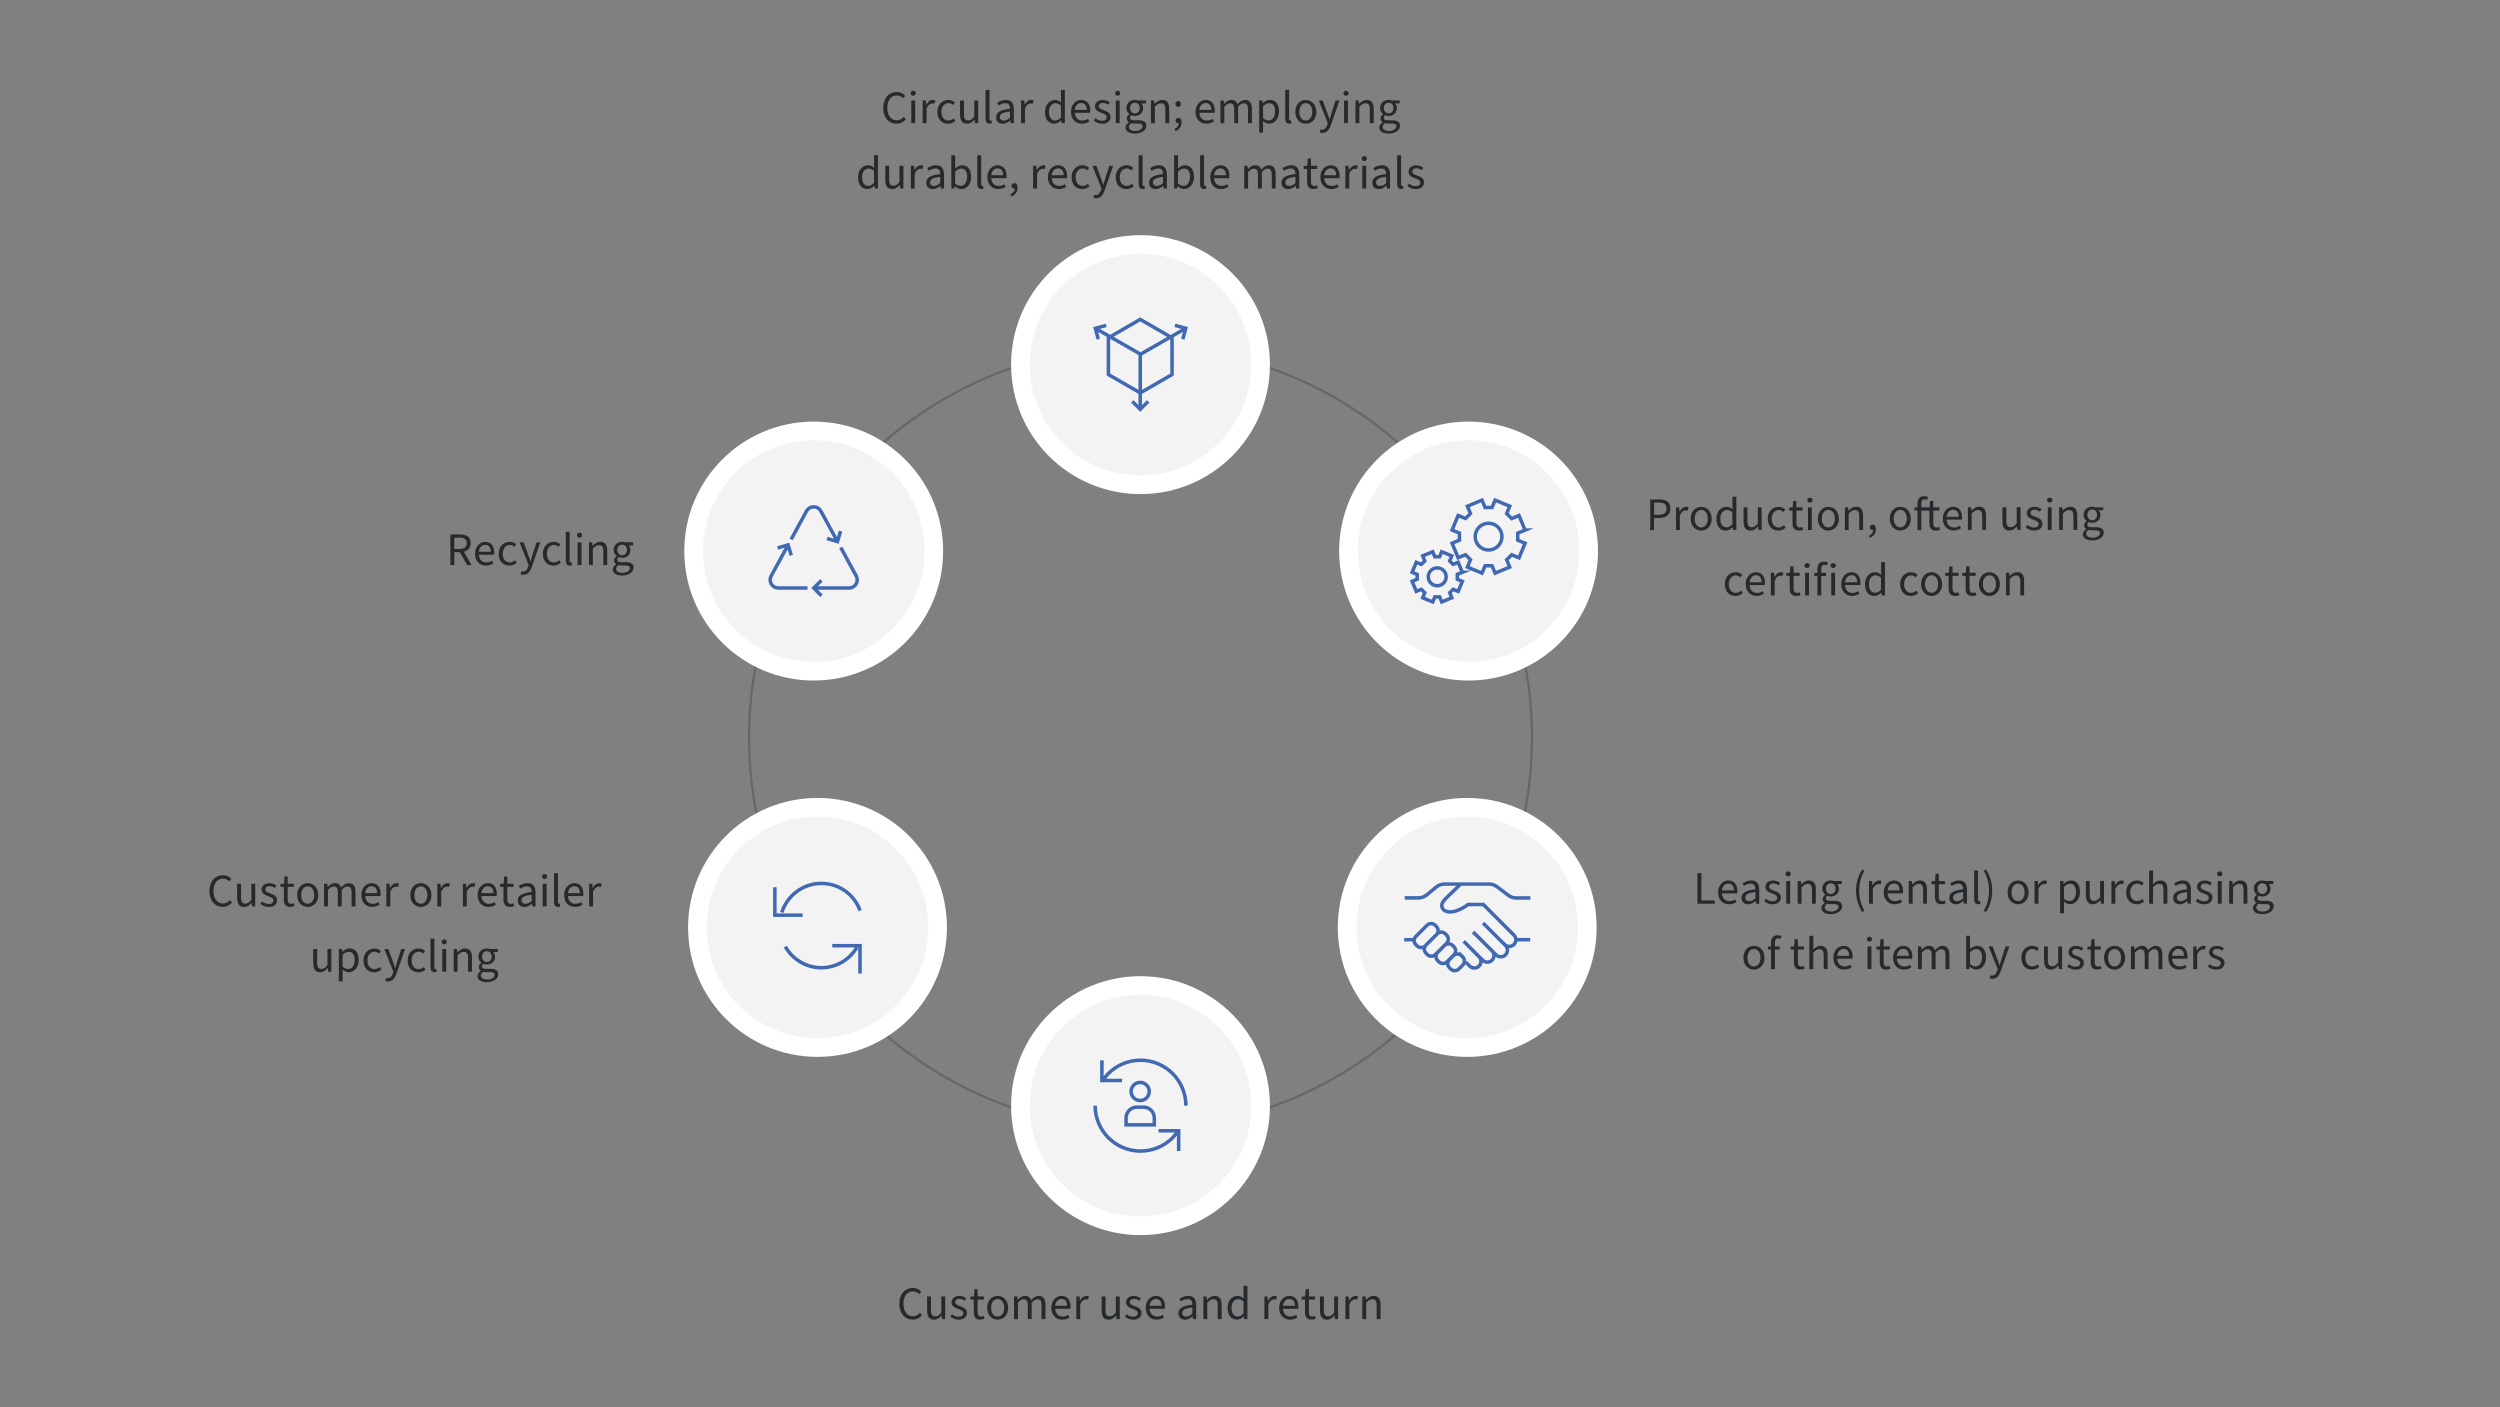 <?xml version="1.0" encoding="UTF-8"?>
<svg id="Layer_2" data-name="Layer 2" xmlns="http://www.w3.org/2000/svg" xmlns:xlink="http://www.w3.org/1999/xlink" viewBox="0 0 540 303.98">
  <rect x="0" y="0" width="540" height="303.98" fill="#808080" stroke="none"/>
  <defs>
    <style>
      .cls-1, .cls-2, .cls-3, .cls-4, .cls-5, .cls-6, .cls-7, .cls-8, .cls-9, .cls-10, .cls-11 {
        fill: none;
      }

      .cls-2 {
        stroke-miterlimit: 10;
      }

      .cls-2, .cls-10 {
        stroke: #4169b2;
        stroke-width: .76px;
      }

      .cls-3 {
        clip-path: url(#clippath-5);
      }

      .cls-4 {
        clip-path: url(#clippath-3);
      }

      .cls-5 {
        clip-path: url(#clippath-4);
      }

      .cls-6 {
        clip-path: url(#clippath-2);
      }

      .cls-7 {
        clip-path: url(#clippath-1);
      }

      .cls-12 {
        fill: #f3f3f3;
      }

      .cls-13 {
        fill: #272a2c;
      }

      .cls-8 {
        stroke: #fff;
        stroke-width: 4.03px;
      }

      .cls-9 {
        stroke: #676767;
        stroke-width: .5px;
      }

      .cls-11 {
        clip-path: url(#clippath);
      }
    </style>
    <clipPath id="clippath">
      <rect class="cls-1" width="540" height="303.98"/>
    </clipPath>
    <clipPath id="clippath-1">
      <rect class="cls-1" width="540" height="303.98"/>
    </clipPath>
    <clipPath id="clippath-2">
      <rect class="cls-1" x="-2.09" y="0" width="544.18" height="303.98"/>
    </clipPath>
    <clipPath id="clippath-3">
      <rect class="cls-1" x="-2.09" y="0" width="544.18" height="303.98"/>
    </clipPath>
    <clipPath id="clippath-4">
      <rect class="cls-1" x="-2.09" y="0" width="544.18" height="303.98"/>
    </clipPath>
    <clipPath id="clippath-5">
      <rect class="cls-1" x="-2.09" y="0" width="544.18" height="303.98"/>
    </clipPath>
  </defs>
  <g id="Layer_1-2" data-name="Layer 1">
    <g class="cls-11">
      <g class="cls-7">
        <g class="cls-6">
          <g class="cls-4">
            <ellipse class="cls-9" cx="246.35" cy="159.35" rx="84.56" ry="84.6"/>
          </g>
          <g>
            <path class="cls-13" d="m190.78,23.3c0-2.13,1.25-3.43,2.93-3.43.81,0,1.43.38,1.82.82l-.46.52c-.35-.36-.79-.59-1.35-.59-1.24,0-2.06,1.02-2.06,2.66s.79,2.7,2.03,2.7c.63,0,1.11-.25,1.53-.72l.46.5c-.53.62-1.18.96-2.02.96-1.65,0-2.88-1.27-2.88-3.43Z"/>
            <path class="cls-13" d="m196.71,20.15c0-.32.23-.54.55-.54s.55.22.55.54-.23.54-.55.54-.55-.21-.55-.54Zm.13,1.55h.84v4.9h-.84v-4.9Z"/>
            <path class="cls-13" d="m199.3,21.7h.69l.07.89h.03c.34-.62.85-1.01,1.39-1.01.22,0,.37.03.52.1l-.18.72c-.14-.04-.25-.06-.44-.06-.41,0-.91.29-1.24,1.12v3.15h-.84v-4.9Z"/>
            <path class="cls-13" d="m202.48,24.17c0-1.64,1.1-2.58,2.36-2.58.64,0,1.09.25,1.43.57l-.41.52c-.27-.25-.58-.4-.98-.4-.89,0-1.53.76-1.53,1.89s.6,1.87,1.5,1.87c.45,0,.86-.2,1.15-.46l.36.54c-.44.4-1,.62-1.58.62-1.3,0-2.3-.94-2.3-2.56Z"/>
            <path class="cls-13" d="m207.37,24.81v-3.11h.84v3c0,.91.28,1.3.93,1.3.49,0,.85-.25,1.3-.83v-3.47h.84v4.9h-.69l-.07-.77h-.03c-.45.53-.94.89-1.61.89-1.04,0-1.5-.67-1.5-1.92Z"/>
            <path class="cls-13" d="m212.89,25.62v-6.19h.84v6.25c0,.26.11.35.24.35.05,0,.09,0,.17-.02l.11.62c-.12.06-.27.09-.48.09-.62,0-.88-.4-.88-1.11Z"/>
            <path class="cls-13" d="m215.16,25.34c0-1.09.91-1.61,3-1.85-.01-.62-.21-1.21-1.01-1.21-.56,0-1.08.25-1.46.5l-.32-.57c.45-.3,1.14-.63,1.92-.63,1.19,0,1.7.8,1.7,2.01v3.02h-.69l-.08-.58h-.03c-.46.39-1,.71-1.61.71-.82,0-1.43-.5-1.43-1.39Zm3,.08v-1.33c-1.65.19-2.19.56-2.19,1.2,0,.54.37.76.85.76s.87-.21,1.34-.63Z"/>
            <path class="cls-13" d="m220.55,21.7h.69l.07.89h.03c.34-.62.85-1.01,1.39-1.01.22,0,.37.03.52.1l-.18.72c-.14-.04-.25-.06-.44-.06-.41,0-.91.29-1.24,1.12v3.15h-.84v-4.9Z"/>
            <path class="cls-13" d="m225.72,24.17c0-1.59,1.01-2.58,2.12-2.58.56,0,.94.21,1.37.56l-.04-.84v-1.89h.84v7.18h-.69l-.07-.58h-.03c-.38.37-.91.7-1.48.7-1.23,0-2.02-.93-2.02-2.56Zm3.45,1.19v-2.56c-.41-.37-.79-.5-1.19-.5-.78,0-1.4.75-1.4,1.87s.48,1.87,1.34,1.87c.45,0,.85-.22,1.25-.67Z"/>
            <path class="cls-13" d="m231.33,24.15c0-1.59,1.08-2.57,2.2-2.57,1.25,0,1.96.89,1.96,2.3,0,.18-.01.33-.04.49h-3.29c.07,1.01.69,1.67,1.61,1.67.47,0,.89-.13,1.23-.36l.29.54c-.42.3-.95.5-1.62.5-1.31,0-2.34-.95-2.34-2.57Zm3.41-.42c0-.97-.45-1.48-1.2-1.48-.68,0-1.29.54-1.39,1.48h2.59Z"/>
            <path class="cls-13" d="m236.25,26.02l.38-.48c.42.35.87.54,1.47.54.64,0,.96-.33.96-.76,0-.5-.54-.72-1.1-.92-.74-.26-1.44-.62-1.44-1.42s.62-1.39,1.69-1.39c.61,0,1.14.23,1.52.55l-.38.48c-.34-.25-.69-.39-1.13-.39-.62,0-.9.34-.9.71,0,.44.42.62,1.04.84.77.27,1.5.6,1.5,1.49,0,.8-.63,1.46-1.79,1.46-.72,0-1.37-.26-1.82-.71Z"/>
            <path class="cls-13" d="m240.88,20.15c0-.32.23-.54.55-.54s.55.22.55.54-.23.54-.55.54-.55-.21-.55-.54Zm.13,1.55h.84v4.9h-.84v-4.9Z"/>
            <path class="cls-13" d="m243.11,27.54c0-.41.27-.81.72-1.11v-.04c-.24-.15-.43-.41-.43-.8,0-.41.28-.74.53-.91v-.04c-.32-.26-.63-.74-.63-1.32,0-1.07.85-1.74,1.84-1.74.27,0,.51.05.69.12h1.7v.65h-1c.23.22.39.58.39,1,0,1.05-.8,1.7-1.79,1.7-.24,0-.5-.06-.73-.17-.18.15-.31.31-.31.58,0,.3.2.52.86.52h.95c1.14,0,1.71.36,1.71,1.17,0,.92-.96,1.7-2.48,1.7-1.2,0-2.02-.47-2.02-1.32Zm3.69-.25c0-.45-.34-.6-.99-.6h-.84c-.19,0-.42-.02-.63-.08-.35.25-.5.54-.5.83,0,.52.53.85,1.42.85s1.54-.48,1.54-.99Zm-.62-3.96c0-.71-.46-1.14-1.04-1.14s-1.04.42-1.04,1.14.47,1.16,1.04,1.16,1.04-.44,1.04-1.16Z"/>
            <path class="cls-13" d="m248.62,21.7h.69l.07.71h.03c.46-.46.97-.83,1.64-.83,1.04,0,1.5.67,1.5,1.92v3.11h-.84v-3c0-.92-.28-1.3-.93-1.3-.49,0-.85.25-1.33.75v3.55h-.84v-4.9Z"/>
            <path class="cls-13" d="m253.7,27.84c.57-.25.92-.7.92-1.23-.04,0-.07,0-.11,0-.32,0-.59-.2-.59-.58,0-.36.28-.58.61-.58.44,0,.7.37.7.99,0,.87-.5,1.55-1.33,1.89l-.2-.48Zm.18-5.38c0-.38.27-.65.6-.65s.6.26.6.65-.27.64-.6.64-.6-.26-.6-.64Z"/>
            <path class="cls-13" d="m258.23,24.15c0-1.59,1.08-2.57,2.2-2.57,1.25,0,1.96.89,1.96,2.3,0,.18-.01.33-.04.49h-3.29c.07,1.01.68,1.67,1.61,1.67.47,0,.89-.13,1.23-.36l.29.54c-.42.3-.95.5-1.62.5-1.31,0-2.34-.95-2.34-2.57Zm3.41-.42c0-.97-.45-1.48-1.2-1.48-.68,0-1.29.54-1.39,1.48h2.59Z"/>
            <path class="cls-13" d="m263.64,21.7h.69l.07.71h.03c.43-.46.94-.83,1.52-.83.76,0,1.16.35,1.36.93.5-.54,1.02-.93,1.61-.93,1.01,0,1.49.67,1.49,1.92v3.11h-.84v-3c0-.92-.29-1.3-.91-1.3-.38,0-.78.24-1.23.75v3.55h-.84v-3c0-.92-.28-1.3-.91-1.3-.36,0-.77.24-1.22.75v3.55h-.84v-4.9Z"/>
            <path class="cls-13" d="m271.99,21.7h.68l.07.56h.03c.44-.37,1-.69,1.56-.69,1.26,0,1.94.98,1.94,2.5,0,1.66-1.01,2.64-2.12,2.64-.44,0-.91-.21-1.35-.56l.02.86v1.65h-.84v-6.97Zm3.42,2.38c0-1.08-.37-1.79-1.29-1.79-.41,0-.83.22-1.3.67v2.56c.44.37.87.5,1.19.5.81,0,1.4-.73,1.4-1.94Z"/>
            <path class="cls-13" d="m277.61,25.62v-6.19h.84v6.25c0,.26.11.35.24.35.05,0,.09,0,.17-.02l.11.62c-.12.06-.27.09-.48.09-.62,0-.88-.4-.88-1.11Z"/>
            <path class="cls-13" d="m279.78,24.17c0-1.64,1.07-2.58,2.27-2.58s2.28.94,2.28,2.58-1.08,2.56-2.28,2.56-2.27-.94-2.27-2.56Zm3.68,0c0-1.13-.56-1.89-1.41-1.89s-1.4.76-1.4,1.89.56,1.87,1.4,1.87,1.41-.75,1.41-1.87Z"/>
            <path class="cls-13" d="m285.05,28.61l.18-.66c.12.04.24.06.36.06.54,0,.9-.43,1.1-1.04l.11-.36-1.96-4.91h.87l.99,2.7c.16.42.32.93.48,1.38h.04c.13-.44.27-.95.4-1.38l.88-2.7h.82l-1.84,5.3c-.34.97-.86,1.71-1.83,1.71-.23,0-.42-.04-.58-.1Z"/>
            <path class="cls-13" d="m290.19,20.15c0-.32.23-.54.55-.54s.55.22.55.54-.23.54-.55.54-.55-.21-.55-.54Zm.13,1.55h.84v4.9h-.84v-4.9Z"/>
            <path class="cls-13" d="m292.79,21.7h.68l.07.71h.03c.46-.46.97-.83,1.64-.83,1.04,0,1.5.67,1.5,1.92v3.11h-.83v-3c0-.92-.28-1.3-.93-1.3-.49,0-.85.25-1.33.75v3.55h-.84v-4.9Z"/>
            <path class="cls-13" d="m297.92,27.54c0-.41.27-.81.71-1.11v-.04c-.24-.15-.43-.41-.43-.8,0-.41.28-.74.53-.91v-.04c-.32-.26-.63-.74-.63-1.32,0-1.07.85-1.74,1.84-1.74.27,0,.51.05.69.12h1.7v.65h-1c.23.22.39.58.39,1,0,1.05-.79,1.7-1.79,1.7-.24,0-.5-.06-.73-.17-.18.15-.31.31-.31.58,0,.3.2.52.86.52h.95c1.14,0,1.71.36,1.71,1.17,0,.92-.96,1.7-2.48,1.7-1.2,0-2.02-.47-2.02-1.32Zm3.69-.25c0-.45-.34-.6-.99-.6h-.84c-.19,0-.42-.02-.63-.08-.35.25-.5.54-.5.83,0,.52.53.85,1.42.85s1.54-.48,1.54-.99Zm-.62-3.96c0-.71-.46-1.14-1.04-1.14s-1.04.42-1.04,1.14.47,1.16,1.04,1.16,1.04-.44,1.04-1.16Z"/>
          </g>
          <g>
            <path class="cls-13" d="m185.34,38.28c0-1.59,1.01-2.58,2.12-2.58.56,0,.94.21,1.37.56l-.04-.84v-1.89h.84v7.18h-.69l-.07-.58h-.03c-.38.37-.91.7-1.48.7-1.23,0-2.02-.93-2.02-2.56Zm3.45,1.19v-2.56c-.41-.37-.79-.5-1.19-.5-.78,0-1.4.75-1.4,1.87s.48,1.87,1.34,1.87c.45,0,.85-.22,1.25-.67Z"/>
            <path class="cls-13" d="m191.22,38.93v-3.11h.84v3c0,.91.28,1.3.93,1.3.49,0,.85-.25,1.3-.83v-3.47h.84v4.9h-.69l-.07-.77h-.03c-.45.53-.94.89-1.61.89-1.04,0-1.5-.67-1.5-1.92Z"/>
            <path class="cls-13" d="m196.74,35.82h.69l.07.89h.03c.34-.62.85-1.01,1.39-1.01.22,0,.37.03.52.1l-.18.72c-.14-.04-.25-.06-.44-.06-.41,0-.91.29-1.24,1.12v3.15h-.84v-4.9Z"/>
            <path class="cls-13" d="m200.08,39.45c0-1.09.91-1.61,3-1.85-.01-.62-.21-1.21-1.01-1.21-.56,0-1.08.25-1.46.5l-.32-.57c.45-.3,1.14-.63,1.92-.63,1.19,0,1.7.8,1.7,2.01v3.02h-.69l-.08-.58h-.03c-.46.39-1,.71-1.61.71-.82,0-1.43-.5-1.43-1.39Zm3,.08v-1.33c-1.65.19-2.19.56-2.19,1.2,0,.54.37.76.85.76s.87-.21,1.34-.63Z"/>
            <path class="cls-13" d="m206.25,40.22h-.03l-.08.5h-.66v-7.18h.84v1.96l-.03.88c.45-.38,1-.68,1.54-.68,1.26,0,1.94.98,1.94,2.49,0,1.67-1.01,2.65-2.12,2.65-.45,0-.96-.23-1.39-.62Zm2.65-2.02c0-1.08-.37-1.79-1.29-1.79-.41,0-.84.22-1.3.67v2.56c.42.37.87.5,1.19.5.81,0,1.4-.73,1.4-1.94Z"/>
            <path class="cls-13" d="m211.09,39.73v-6.19h.84v6.25c0,.26.11.35.24.35.05,0,.09,0,.17-.02l.11.62c-.12.06-.27.09-.48.09-.62,0-.88-.4-.88-1.11Z"/>
            <path class="cls-13" d="m213.27,38.27c0-1.59,1.08-2.57,2.2-2.57,1.25,0,1.96.89,1.96,2.3,0,.18-.01.33-.04.49h-3.29c.07,1.01.68,1.67,1.61,1.67.47,0,.89-.13,1.23-.36l.29.54c-.42.3-.95.5-1.62.5-1.31,0-2.34-.95-2.34-2.57Zm3.41-.42c0-.97-.45-1.48-1.2-1.48-.68,0-1.29.54-1.39,1.48h2.59Z"/>
            <path class="cls-13" d="m218.27,41.95c.57-.25.92-.7.92-1.23-.04,0-.07,0-.11,0-.32,0-.59-.2-.59-.58,0-.36.28-.58.61-.58.44,0,.7.37.7.99,0,.87-.5,1.55-1.33,1.89l-.2-.48Z"/>
            <path class="cls-13" d="m223.16,35.82h.69l.07.89h.03c.34-.62.85-1.01,1.39-1.01.22,0,.37.03.52.1l-.18.72c-.14-.04-.25-.06-.44-.06-.41,0-.91.29-1.24,1.12v3.15h-.84v-4.9Z"/>
            <path class="cls-13" d="m226.34,38.27c0-1.59,1.08-2.57,2.2-2.57,1.25,0,1.96.89,1.96,2.3,0,.18-.01.33-.04.49h-3.29c.07,1.01.68,1.67,1.61,1.67.47,0,.89-.13,1.23-.36l.29.54c-.42.3-.95.5-1.62.5-1.31,0-2.34-.95-2.34-2.57Zm3.41-.42c0-.97-.45-1.48-1.2-1.48-.68,0-1.29.54-1.39,1.48h2.59Z"/>
            <path class="cls-13" d="m231.46,38.28c0-1.64,1.1-2.58,2.36-2.58.64,0,1.09.25,1.43.57l-.41.52c-.27-.25-.58-.4-.98-.4-.89,0-1.53.76-1.53,1.89s.6,1.87,1.5,1.87c.45,0,.86-.2,1.15-.46l.36.54c-.44.4-1,.62-1.58.62-1.3,0-2.3-.94-2.3-2.56Z"/>
            <path class="cls-13" d="m236.17,42.73l.18-.66c.12.04.24.06.36.06.54,0,.9-.43,1.1-1.04l.11-.36-1.96-4.91h.87l.99,2.7c.16.42.32.93.48,1.38h.04c.13-.44.27-.95.4-1.38l.88-2.7h.82l-1.84,5.3c-.34.97-.86,1.71-1.83,1.71-.23,0-.42-.04-.58-.1Z"/>
            <path class="cls-13" d="m240.99,38.28c0-1.64,1.1-2.58,2.36-2.58.64,0,1.09.25,1.43.57l-.41.52c-.27-.25-.58-.4-.98-.4-.89,0-1.53.76-1.53,1.89s.6,1.87,1.5,1.87c.45,0,.86-.2,1.15-.46l.36.54c-.44.4-1,.62-1.58.62-1.3,0-2.3-.94-2.3-2.56Z"/>
            <path class="cls-13" d="m245.95,39.73v-6.19h.84v6.25c0,.26.11.35.24.35.05,0,.09,0,.17-.02l.11.62c-.12.06-.27.09-.48.09-.62,0-.88-.4-.88-1.11Z"/>
            <path class="cls-13" d="m248.21,39.45c0-1.09.91-1.61,3-1.85-.01-.62-.21-1.21-1.01-1.21-.56,0-1.08.25-1.46.5l-.32-.57c.45-.3,1.14-.63,1.92-.63,1.19,0,1.7.8,1.7,2.01v3.02h-.69l-.08-.58h-.03c-.46.39-1,.71-1.61.71-.82,0-1.43-.5-1.43-1.39Zm3,.08v-1.33c-1.65.19-2.19.56-2.19,1.2,0,.54.37.76.85.76s.87-.21,1.34-.63Z"/>
            <path class="cls-13" d="m254.38,40.22h-.03l-.08.5h-.66v-7.18h.84v1.96l-.03.88c.45-.38,1-.68,1.54-.68,1.26,0,1.94.98,1.94,2.49,0,1.67-1.01,2.65-2.12,2.65-.45,0-.96-.23-1.39-.62Zm2.65-2.02c0-1.08-.37-1.79-1.29-1.79-.41,0-.84.22-1.3.67v2.56c.42.37.87.5,1.19.5.81,0,1.4-.73,1.4-1.94Z"/>
            <path class="cls-13" d="m259.22,39.73v-6.19h.84v6.25c0,.26.11.35.24.35.05,0,.09,0,.17-.02l.11.62c-.12.06-.27.09-.48.09-.62,0-.88-.4-.88-1.11Z"/>
            <path class="cls-13" d="m261.4,38.27c0-1.59,1.08-2.57,2.2-2.57,1.25,0,1.96.89,1.96,2.3,0,.18-.01.33-.04.49h-3.29c.07,1.01.69,1.67,1.61,1.67.47,0,.89-.13,1.23-.36l.29.54c-.42.3-.95.5-1.62.5-1.31,0-2.34-.95-2.34-2.57Zm3.41-.42c0-.97-.45-1.48-1.2-1.48-.68,0-1.29.54-1.39,1.48h2.59Z"/>
            <path class="cls-13" d="m268.77,35.82h.69l.07.71h.03c.43-.46.94-.83,1.52-.83.75,0,1.16.35,1.36.93.5-.54,1.02-.93,1.61-.93,1.01,0,1.49.67,1.49,1.92v3.11h-.84v-3c0-.92-.29-1.3-.91-1.3-.38,0-.78.24-1.23.75v3.55h-.84v-3c0-.92-.28-1.3-.91-1.3-.36,0-.77.24-1.22.75v3.55h-.84v-4.9Z"/>
            <path class="cls-13" d="m276.81,39.45c0-1.09.91-1.61,3-1.85,0-.62-.21-1.21-1.01-1.21-.56,0-1.08.25-1.46.5l-.32-.57c.45-.3,1.14-.63,1.92-.63,1.19,0,1.7.8,1.7,2.01v3.02h-.68l-.08-.58h-.03c-.46.39-1,.71-1.61.71-.82,0-1.43-.5-1.43-1.39Zm3,.08v-1.33c-1.65.19-2.18.56-2.18,1.2,0,.54.37.76.85.76s.87-.21,1.34-.63Z"/>
            <path class="cls-13" d="m282.33,39.2v-2.7h-.73v-.63l.77-.05.1-1.57h.7v1.57h1.33v.68h-1.33v2.72c0,.59.2.94.75.94.18,0,.36-.03.56-.12l.17.59c-.26.12-.59.21-.93.21-1.05,0-1.4-.67-1.4-1.64Z"/>
            <path class="cls-13" d="m285.2,38.27c0-1.59,1.08-2.57,2.2-2.57,1.25,0,1.96.89,1.96,2.3,0,.18,0,.33-.04.49h-3.29c.07,1.01.68,1.67,1.61,1.67.47,0,.89-.13,1.23-.36l.29.54c-.42.3-.95.5-1.62.5-1.31,0-2.34-.95-2.34-2.57Zm3.41-.42c0-.97-.45-1.48-1.2-1.48-.68,0-1.29.54-1.39,1.48h2.59Z"/>
            <path class="cls-13" d="m290.61,35.82h.68l.07.89h.03c.34-.62.85-1.01,1.39-1.01.22,0,.37.03.52.1l-.18.72c-.14-.04-.25-.06-.44-.06-.41,0-.91.29-1.24,1.12v3.15h-.84v-4.9Z"/>
            <path class="cls-13" d="m294.13,34.26c0-.32.23-.54.55-.54s.55.22.55.54-.23.54-.55.54-.55-.21-.55-.54Zm.13,1.55h.84v4.9h-.84v-4.9Z"/>
            <path class="cls-13" d="m296.41,39.45c0-1.09.91-1.61,3-1.85,0-.62-.21-1.21-1.01-1.21-.56,0-1.08.25-1.46.5l-.32-.57c.45-.3,1.14-.63,1.92-.63,1.19,0,1.7.8,1.7,2.01v3.02h-.68l-.08-.58h-.03c-.46.39-1,.71-1.61.71-.82,0-1.43-.5-1.43-1.39Zm3,.08v-1.33c-1.65.19-2.18.56-2.18,1.2,0,.54.37.76.85.76s.87-.21,1.34-.63Z"/>
            <path class="cls-13" d="m301.79,39.73v-6.19h.84v6.25c0,.26.11.35.24.35.05,0,.09,0,.17-.02l.11.62c-.12.06-.27.09-.48.09-.62,0-.88-.4-.88-1.11Z"/>
            <path class="cls-13" d="m303.98,40.14l.38-.48c.42.35.87.54,1.47.54.64,0,.96-.33.96-.76,0-.5-.54-.72-1.1-.92-.74-.26-1.44-.62-1.44-1.42s.62-1.39,1.69-1.39c.61,0,1.14.23,1.52.55l-.38.48c-.34-.25-.7-.39-1.13-.39-.62,0-.9.34-.9.71,0,.44.42.62,1.04.84.77.27,1.5.6,1.5,1.49,0,.8-.63,1.46-1.79,1.46-.71,0-1.37-.26-1.82-.71Z"/>
          </g>
          <path class="cls-13" d="m356.45,114.49v-6.61h1.88c.37,0,.71.03,1.01.1.31.07.57.18.78.33.21.15.38.35.5.6.12.25.18.55.18.92s-.06.65-.18.91c-.12.26-.28.47-.5.64-.22.17-.47.29-.77.38-.3.08-.63.13-.99.13h-1.09v2.62h-.84Zm.84-3.31h.99c.58,0,1.01-.11,1.28-.33.28-.22.42-.56.42-1.03s-.15-.81-.44-.99c-.29-.18-.73-.28-1.31-.28h-.95v2.63Zm4.73,3.31v-4.9h.69l.07.89h.03c.17-.31.37-.55.61-.74.24-.18.5-.27.78-.27.19,0,.37.03.52.1l-.16.73c-.08-.03-.15-.05-.22-.06-.07-.01-.15-.02-.25-.02-.21,0-.42.08-.65.25-.23.17-.42.46-.59.88v3.15h-.83Zm5.44.12c-.3,0-.59-.06-.86-.17s-.51-.28-.72-.5c-.21-.22-.37-.49-.5-.81-.12-.32-.19-.68-.19-1.08s.06-.77.19-1.09c.12-.32.29-.59.5-.81.21-.22.45-.39.72-.5.27-.11.56-.17.86-.17s.59.06.86.17c.27.11.51.28.72.5.21.22.37.49.5.81.12.32.19.68.19,1.09s-.06.76-.19,1.08c-.12.32-.29.59-.5.81-.21.22-.45.38-.72.5-.27.11-.56.17-.86.17Zm0-.69c.21,0,.4-.05.57-.14.17-.09.32-.22.45-.38.12-.16.22-.36.29-.59.07-.23.1-.48.1-.77s-.03-.54-.1-.77c-.07-.23-.16-.43-.29-.6-.12-.17-.27-.3-.45-.39-.17-.09-.37-.14-.57-.14s-.4.05-.57.14c-.17.09-.32.22-.45.39-.12.17-.22.37-.29.6-.07.23-.1.49-.1.77s.03.54.1.77c.07.23.16.43.29.59.12.16.27.29.45.38.17.09.37.14.57.14Zm5.31.69c-.62,0-1.11-.22-1.48-.67-.37-.44-.55-1.08-.55-1.9,0-.4.06-.75.18-1.07.12-.32.27-.59.47-.81.19-.22.42-.39.68-.51.26-.12.52-.18.81-.18s.53.05.74.15c.21.1.42.24.63.41l-.04-.84v-1.89h.84v7.18h-.69l-.07-.57h-.03c-.19.19-.42.35-.67.49-.25.14-.52.21-.81.21Zm.18-.7c.23,0,.44-.06.64-.17.2-.11.4-.28.6-.51v-2.56c-.21-.19-.41-.32-.6-.4-.19-.08-.39-.12-.59-.12s-.38.05-.55.14c-.17.09-.32.22-.45.38-.13.16-.23.36-.3.59-.07.23-.11.48-.11.77,0,.59.12,1.05.35,1.38.24.33.57.49,1,.49Zm5.16.7c-.52,0-.91-.16-1.14-.48-.24-.32-.36-.8-.36-1.43v-3.11h.84v2.99c0,.46.07.8.22,1,.14.21.38.31.7.31.26,0,.48-.07.68-.2.19-.13.41-.34.64-.63v-3.48h.83v4.9h-.69l-.07-.77h-.03c-.23.27-.47.48-.72.65-.25.16-.55.24-.89.24Zm6.02,0c-.32,0-.62-.06-.91-.17s-.53-.28-.73-.5c-.2-.22-.37-.49-.48-.81-.12-.32-.18-.68-.18-1.08s.06-.77.19-1.09c.13-.32.3-.59.51-.81.21-.22.47-.39.75-.5.29-.11.59-.17.9-.17s.6.06.83.17c.23.11.43.25.6.4l-.42.54c-.14-.13-.29-.23-.45-.31-.16-.08-.33-.12-.53-.12-.22,0-.43.05-.61.14-.19.09-.35.22-.48.39-.13.17-.24.37-.32.6-.08.23-.12.49-.12.77s.04.54.11.77c.07.23.18.43.31.59.13.16.29.29.48.38.19.09.39.14.61.14s.44-.05.63-.15c.19-.1.36-.21.52-.35l.36.55c-.22.2-.47.35-.74.46-.27.11-.55.17-.85.17Zm4.45,0c-.26,0-.48-.04-.66-.12-.18-.08-.32-.19-.43-.33-.11-.14-.19-.31-.24-.51-.05-.2-.07-.42-.07-.67v-2.71h-.73v-.63l.77-.05.1-1.37h.7v1.37h1.32v.68h-1.32v2.72c0,.3.06.54.17.7.11.16.31.25.59.25.09,0,.18-.01.28-.04.1-.03.19-.06.27-.09l.16.63c-.13.05-.28.09-.44.13-.16.04-.31.06-.47.06Zm2.36-6.03c-.16,0-.3-.05-.41-.15-.11-.1-.17-.23-.17-.38s.06-.29.17-.39c.11-.1.25-.15.41-.15s.3.05.41.15c.11.1.17.23.17.39s-.06.28-.17.38c-.11.1-.25.15-.41.15Zm-.42,5.91v-4.9h.83v4.9h-.83Zm4.4.12c-.3,0-.59-.06-.86-.17s-.51-.28-.72-.5c-.21-.22-.37-.49-.5-.81-.12-.32-.19-.68-.19-1.08s.06-.77.19-1.09c.12-.32.29-.59.5-.81.21-.22.45-.39.72-.5.27-.11.56-.17.86-.17s.59.06.86.17c.27.11.51.28.72.5.21.22.37.49.5.81.12.32.19.68.19,1.09s-.06.76-.19,1.08c-.12.32-.29.59-.5.81-.21.22-.45.38-.72.5-.27.11-.56.17-.86.17Zm0-.69c.21,0,.4-.05.57-.14.17-.09.32-.22.45-.38.12-.16.22-.36.29-.59.07-.23.1-.48.1-.77s-.03-.54-.1-.77c-.07-.23-.16-.43-.29-.6-.12-.17-.27-.3-.45-.39-.17-.09-.37-.14-.57-.14s-.4.05-.57.14c-.17.09-.32.22-.45.39-.12.17-.22.37-.29.6-.07.23-.1.49-.1.77s.03.54.1.77c.07.23.16.43.29.59.12.16.27.29.45.38.17.09.37.14.57.14Zm3.58.56v-4.9h.69l.07.71h.03c.24-.24.48-.43.74-.59.26-.16.56-.24.9-.24.52,0,.9.16,1.13.48.24.32.36.8.36,1.43v3.11h-.83v-2.99c0-.46-.07-.8-.22-1-.15-.2-.38-.31-.71-.31-.26,0-.48.06-.68.19-.19.13-.42.32-.67.56v3.55h-.83Zm5.38,1.71l-.2-.48c.29-.13.51-.3.68-.51.16-.21.24-.45.23-.72-.02,0-.05.01-.1.01-.16,0-.3-.05-.42-.15-.12-.1-.18-.24-.18-.43s.06-.32.18-.43c.12-.1.27-.16.43-.16.21,0,.38.09.51.26.12.17.19.41.19.72,0,.44-.12.82-.35,1.14-.24.32-.56.57-.97.75Zm6.58-1.59c-.3,0-.59-.06-.86-.17s-.51-.28-.72-.5c-.21-.22-.37-.49-.5-.81-.12-.32-.19-.68-.19-1.08s.06-.77.19-1.09c.12-.32.29-.59.5-.81.21-.22.45-.39.72-.5.27-.11.56-.17.86-.17s.59.06.86.17c.27.11.51.28.72.5.21.22.37.49.5.81.12.32.19.68.19,1.09s-.06.76-.19,1.08c-.12.32-.29.59-.5.81-.21.22-.45.38-.72.5-.27.11-.56.17-.86.17Zm0-.69c.21,0,.4-.05.57-.14.17-.09.32-.22.45-.38.12-.16.22-.36.29-.59.07-.23.1-.48.1-.77s-.03-.54-.1-.77c-.07-.23-.16-.43-.29-.6-.12-.17-.27-.3-.45-.39-.17-.09-.37-.14-.57-.14s-.4.05-.57.14c-.17.09-.32.22-.45.39-.12.17-.22.37-.29.6-.07.23-.1.49-.1.77s.03.54.1.77c.07.23.16.43.29.59.12.16.27.29.45.38.17.09.37.14.57.14Zm3.72.56v-4.22h-.67v-.63l.67-.05v-.78c0-.5.12-.9.35-1.19.23-.29.59-.43,1.08-.43.15,0,.3.02.44.05.14.03.26.07.38.12l-.18.64c-.18-.08-.37-.12-.55-.12-.46,0-.69.32-.69.95v.78h1.79l.1-1.37h.69v1.37h1.33v.68h-1.33v2.72c0,.3.06.54.17.7.11.16.31.25.59.25.09,0,.18-.01.28-.04.1-.03.19-.06.27-.09l.16.63c-.13.05-.28.09-.44.13-.16.04-.31.06-.47.06-.26,0-.48-.04-.66-.12-.18-.08-.32-.19-.43-.33-.11-.14-.19-.31-.24-.51-.05-.2-.07-.42-.07-.67v-2.71h-1.75v4.22h-.83Zm7.82.12c-.33,0-.64-.06-.92-.18-.29-.12-.53-.29-.75-.5-.21-.22-.38-.49-.5-.8-.12-.32-.18-.68-.18-1.08s.06-.76.19-1.08c.12-.32.29-.59.49-.81.2-.22.44-.39.7-.51.26-.12.53-.18.82-.18.31,0,.59.05.83.16.25.11.45.26.61.46.16.2.29.44.38.73.09.28.13.6.13.95,0,.09,0,.17,0,.26,0,.08-.01.16-.03.22h-3.31c.03.52.2.94.49,1.25.29.31.67.46,1.14.46.24,0,.45-.04.65-.11.2-.07.39-.16.57-.28l.29.54c-.22.13-.45.25-.72.35-.26.1-.56.15-.9.15Zm-1.54-2.96h2.62c0-.5-.11-.88-.32-1.13-.21-.26-.51-.39-.89-.39-.17,0-.34.03-.5.1-.16.07-.3.17-.43.3-.13.13-.23.29-.32.48-.08.19-.14.4-.17.65Zm4.61,2.84v-4.9h.69l.07.71h.03c.24-.24.48-.43.74-.59.26-.16.56-.24.9-.24.52,0,.9.16,1.13.48.24.32.36.8.36,1.43v3.11h-.83v-2.99c0-.46-.07-.8-.22-1-.15-.2-.38-.31-.71-.31-.26,0-.48.06-.68.19-.19.13-.42.32-.67.56v3.55h-.83Zm8.96.12c-.52,0-.91-.16-1.14-.48-.24-.32-.36-.8-.36-1.43v-3.11h.84v2.99c0,.46.07.8.22,1,.14.21.38.31.7.31.26,0,.48-.07.68-.2.19-.13.41-.34.64-.63v-3.48h.83v4.9h-.69l-.07-.77h-.03c-.23.27-.47.48-.72.65-.25.16-.55.24-.89.24Zm5.34,0c-.35,0-.68-.06-1-.19-.32-.13-.59-.29-.83-.48l.41-.55c.21.17.43.32.66.42.23.11.49.16.78.16.32,0,.56-.07.73-.22.16-.15.24-.33.24-.54,0-.13-.03-.24-.1-.33-.07-.09-.15-.18-.26-.25-.1-.07-.22-.13-.36-.19-.13-.05-.27-.11-.4-.16-.17-.06-.35-.13-.52-.21-.17-.08-.33-.17-.47-.28-.14-.11-.25-.24-.34-.39-.09-.15-.13-.33-.13-.53,0-.19.04-.38.12-.55.08-.17.19-.32.33-.44.14-.12.32-.22.53-.29.21-.07.44-.11.71-.11.31,0,.59.05.85.16.26.11.48.24.67.39l-.39.52c-.17-.13-.34-.23-.52-.31-.18-.08-.38-.12-.59-.12-.31,0-.54.07-.68.21-.14.14-.22.31-.22.49,0,.11.03.21.09.3.06.08.14.16.24.22.1.06.22.12.35.17.13.05.27.1.41.16.17.07.35.14.53.21.18.07.34.17.48.28s.26.25.35.41c.09.16.14.36.14.58,0,.2-.04.39-.12.56-.08.17-.19.33-.34.46-.15.13-.34.24-.56.32-.23.08-.48.12-.77.12Zm3.37-6.03c-.16,0-.3-.05-.41-.15-.11-.1-.17-.23-.17-.38s.06-.29.17-.39c.11-.1.25-.15.41-.15s.3.05.41.15c.11.1.17.23.17.39s-.06.28-.17.38c-.11.1-.25.15-.41.15Zm-.42,5.91v-4.9h.83v4.9h-.83Zm2.45,0v-4.9h.69l.07.71h.03c.24-.24.48-.43.74-.59.26-.16.56-.24.9-.24.52,0,.9.16,1.13.48.24.32.36.8.36,1.43v3.11h-.83v-2.99c0-.46-.07-.8-.22-1-.15-.2-.38-.31-.71-.31-.26,0-.48.06-.68.19-.19.13-.42.32-.67.56v3.55h-.83Zm7.15,2.26c-.3,0-.58-.03-.83-.09-.25-.06-.46-.14-.64-.26-.18-.11-.32-.25-.41-.41-.1-.16-.15-.35-.15-.56s.06-.41.19-.59c.13-.19.3-.36.52-.51v-.04c-.12-.07-.22-.18-.31-.31-.08-.13-.13-.29-.13-.49,0-.21.06-.39.17-.54.11-.15.24-.28.36-.36v-.04c-.16-.13-.31-.31-.44-.54-.13-.23-.2-.49-.2-.78,0-.27.05-.51.15-.73.1-.22.23-.4.4-.55.17-.15.36-.27.59-.35.23-.08.46-.12.71-.12.13,0,.26.01.38.04.12.02.22.05.32.09h1.7v.64h-1.01c.11.11.21.26.29.43.08.17.12.37.12.57,0,.26-.05.5-.14.71-.09.21-.22.39-.38.53-.16.14-.35.26-.57.34-.22.08-.45.12-.7.12-.12,0-.25-.02-.37-.05-.13-.03-.25-.07-.36-.13-.09.07-.16.16-.22.25-.06.09-.09.2-.09.34,0,.15.06.28.18.38.12.1.35.15.69.15h.95c.57,0,1,.09,1.28.28.29.18.43.48.43.89,0,.23-.06.45-.17.65-.11.2-.28.38-.49.54-.22.15-.48.28-.78.37-.31.09-.65.14-1.03.14Zm.12-.57c.24,0,.45-.03.64-.09.19-.06.35-.13.49-.22.13-.09.24-.2.31-.32.07-.12.11-.25.11-.37,0-.23-.08-.39-.25-.47-.17-.09-.41-.13-.74-.13h-.85c-.09,0-.2,0-.31-.02-.11-.01-.22-.03-.33-.07-.17.13-.3.26-.38.4-.08.14-.12.28-.12.42,0,.26.13.47.38.63.25.15.6.23,1.04.23Zm-.12-3.79c.14,0,.27-.03.4-.08.12-.05.24-.13.33-.23.1-.1.17-.22.23-.37.05-.14.08-.31.08-.49,0-.36-.1-.64-.3-.84-.2-.2-.45-.3-.74-.3s-.53.1-.74.3c-.2.2-.3.48-.3.84,0,.18.03.34.08.49.05.14.13.27.23.37.1.1.21.18.33.23.12.05.26.08.4.08Z"/>
          <path class="cls-13" d="m374.86,128.73c-.32,0-.62-.06-.91-.17s-.53-.28-.73-.5c-.21-.22-.37-.49-.48-.81-.12-.32-.18-.68-.18-1.08s.06-.77.19-1.09c.13-.32.3-.59.51-.81.21-.22.47-.39.75-.5.29-.11.59-.17.9-.17s.6.06.83.17c.23.11.43.25.6.4l-.42.54c-.14-.13-.29-.23-.45-.31-.16-.08-.33-.12-.53-.12-.22,0-.43.05-.61.14-.19.09-.35.22-.48.39-.13.17-.24.37-.32.6-.08.23-.12.49-.12.77s.04.54.11.77c.07.23.18.43.31.59.13.16.29.29.48.38.19.09.39.14.61.14s.44-.05.63-.15c.19-.1.36-.21.52-.35l.36.55c-.22.2-.47.35-.74.46-.27.11-.55.17-.85.17Zm4.57,0c-.33,0-.64-.06-.92-.18-.29-.12-.53-.29-.75-.5-.21-.22-.38-.49-.5-.8-.12-.32-.18-.68-.18-1.08s.06-.76.19-1.08c.12-.32.29-.59.49-.81.2-.22.44-.39.7-.51.26-.12.53-.18.82-.18.31,0,.59.05.83.16.25.11.45.26.61.46.16.2.29.44.38.73.09.28.13.6.13.95,0,.09,0,.17,0,.26,0,.08-.01.16-.03.22h-3.31c.03.52.2.94.49,1.25.29.31.67.46,1.14.46.24,0,.45-.04.65-.11.2-.07.39-.16.57-.28l.29.54c-.22.13-.45.25-.72.35-.26.1-.56.15-.9.15Zm-1.54-2.96h2.62c0-.5-.11-.88-.32-1.13-.21-.26-.51-.39-.89-.39-.17,0-.34.03-.5.1-.16.07-.3.17-.43.3-.13.13-.23.29-.32.48-.08.19-.14.4-.17.65Zm4.61,2.84v-4.9h.69l.07.89h.03c.17-.31.37-.55.61-.74.24-.18.5-.27.78-.27.19,0,.37.03.52.1l-.16.73c-.08-.03-.15-.05-.22-.06-.07-.01-.15-.02-.25-.02-.21,0-.43.08-.65.25-.23.17-.42.46-.59.88v3.15h-.83Zm5.47.12c-.26,0-.48-.04-.66-.12-.18-.08-.32-.19-.43-.33-.11-.14-.19-.31-.24-.51-.05-.2-.07-.42-.07-.67v-2.71h-.73v-.63l.77-.05.1-1.37h.7v1.37h1.32v.68h-1.32v2.72c0,.3.06.54.17.7.11.16.31.25.59.25.09,0,.18-.01.28-.04.1-.03.19-.06.27-.09l.16.63c-.13.05-.28.09-.44.13-.16.04-.31.06-.47.06Zm2.36-6.03c-.16,0-.3-.05-.41-.15-.11-.1-.17-.23-.17-.38s.06-.29.17-.39c.11-.1.25-.15.41-.15s.3.05.41.15c.11.1.17.23.17.39s-.06.28-.17.38-.25.15-.41.15Zm-.42,5.91v-4.9h.83v4.9h-.83Zm2.65,0v-4.22h-.67v-.63l.67-.05v-.78c0-.5.12-.9.35-1.19.23-.29.59-.43,1.08-.43.15,0,.3.02.44.05.14.03.26.07.38.12l-.18.64c-.18-.08-.37-.12-.55-.12-.46,0-.69.32-.69.95v.78h1.04v.68h-1.04v4.22h-.83Zm3.41-5.91c-.16,0-.3-.05-.41-.15-.11-.1-.17-.23-.17-.38s.06-.29.17-.39c.11-.1.25-.15.41-.15s.3.05.41.15c.11.1.17.23.17.39s-.06.28-.17.38c-.11.1-.25.15-.41.15Zm-.42,5.91v-4.9h.83v4.9h-.83Zm4.51.12c-.33,0-.64-.06-.92-.18-.29-.12-.53-.29-.75-.5-.21-.22-.38-.49-.5-.8-.12-.32-.18-.68-.18-1.08s.06-.76.19-1.08c.12-.32.29-.59.49-.81.2-.22.44-.39.7-.51.26-.12.53-.18.82-.18.31,0,.59.05.83.16.25.11.45.26.61.46.16.2.29.44.38.73.09.28.13.6.13.95,0,.09,0,.17,0,.26,0,.08-.01.16-.03.22h-3.31c.03.52.2.94.49,1.25.29.31.67.46,1.14.46.24,0,.45-.04.65-.11.2-.07.39-.16.57-.28l.29.54c-.22.13-.45.25-.72.35-.26.1-.56.15-.9.15Zm-1.54-2.96h2.62c0-.5-.11-.88-.32-1.13-.21-.26-.51-.39-.89-.39-.17,0-.34.03-.5.1-.16.07-.3.17-.43.3-.13.13-.23.29-.32.48-.08.19-.14.4-.17.65Zm6.35,2.96c-.62,0-1.11-.22-1.48-.67-.37-.44-.55-1.08-.55-1.9,0-.4.06-.75.18-1.07.12-.32.27-.59.47-.81.19-.22.42-.39.68-.51.26-.12.52-.18.81-.18s.53.05.74.15c.21.1.42.24.63.41l-.04-.84v-1.89h.84v7.18h-.69l-.07-.57h-.03c-.19.19-.42.35-.67.49-.25.14-.52.21-.81.21Zm.18-.7c.23,0,.44-.06.64-.17.2-.11.4-.28.6-.51v-2.56c-.21-.19-.41-.32-.6-.4-.19-.08-.39-.12-.59-.12s-.38.05-.55.14c-.17.09-.32.22-.45.38-.13.16-.23.36-.3.59-.07.23-.11.48-.11.77,0,.59.12,1.05.35,1.38.24.33.57.49,1,.49Zm7.69.7c-.32,0-.62-.06-.91-.17-.28-.11-.53-.28-.73-.5-.2-.22-.37-.49-.48-.81-.12-.32-.18-.68-.18-1.08s.06-.77.19-1.09c.13-.32.3-.59.51-.81.21-.22.47-.39.75-.5.29-.11.59-.17.9-.17s.6.06.83.17c.23.11.43.25.6.4l-.42.54c-.14-.13-.29-.23-.45-.31-.16-.08-.33-.12-.53-.12-.22,0-.43.05-.61.14-.19.09-.35.22-.48.39-.13.17-.24.37-.32.6-.08.23-.12.49-.12.77s.04.54.11.77c.07.23.18.43.31.59.13.16.29.29.48.38.19.09.39.14.61.14s.44-.05.63-.15c.19-.1.36-.21.52-.35l.36.55c-.22.2-.47.35-.74.46-.27.11-.55.17-.85.17Zm4.48,0c-.3,0-.59-.06-.86-.17-.27-.11-.51-.28-.72-.5-.21-.22-.37-.49-.5-.81-.12-.32-.19-.68-.19-1.08s.06-.77.19-1.09c.12-.32.29-.59.5-.81.21-.22.45-.39.72-.5.27-.11.56-.17.86-.17s.59.06.86.17c.27.11.51.28.72.5.21.22.37.49.5.81.12.32.19.68.19,1.09s-.06.76-.19,1.08c-.12.32-.29.59-.5.81-.21.22-.45.38-.72.5-.27.11-.56.17-.86.17Zm0-.69c.21,0,.4-.05.57-.14.17-.09.32-.22.45-.38.12-.16.22-.36.29-.59.07-.23.1-.48.1-.77s-.03-.54-.1-.77c-.07-.23-.16-.43-.29-.6-.12-.17-.27-.3-.45-.39-.17-.09-.37-.14-.57-.14s-.4.05-.57.14c-.17.09-.32.22-.45.39-.12.17-.22.37-.29.6-.07.23-.1.49-.1.77s.03.54.1.77c.07.23.16.43.29.59.12.16.27.29.45.38.17.09.37.14.57.14Zm5.08.69c-.26,0-.48-.04-.66-.12-.18-.08-.32-.19-.43-.33-.11-.14-.19-.31-.24-.51-.05-.2-.07-.42-.07-.67v-2.71h-.73v-.63l.77-.05.1-1.37h.7v1.37h1.32v.68h-1.32v2.72c0,.3.06.54.17.7.11.16.31.25.59.25.09,0,.18-.01.28-.04.1-.03.19-.06.27-.09l.16.63c-.13.05-.28.09-.44.13-.16.04-.31.06-.47.06Zm3.68,0c-.26,0-.48-.04-.66-.12-.18-.08-.32-.19-.43-.33-.11-.14-.19-.31-.24-.51-.05-.2-.07-.42-.07-.67v-2.71h-.73v-.63l.77-.05.1-1.37h.7v1.37h1.32v.68h-1.32v2.72c0,.3.06.54.17.7.11.16.31.25.59.25.09,0,.18-.01.28-.04.1-.03.19-.06.27-.09l.16.63c-.13.05-.28.09-.44.13-.16.04-.31.06-.47.06Zm3.73,0c-.3,0-.59-.06-.86-.17-.27-.11-.51-.28-.72-.5-.21-.22-.37-.49-.5-.81-.12-.32-.19-.68-.19-1.08s.06-.77.19-1.09c.12-.32.29-.59.5-.81.21-.22.45-.39.72-.5.27-.11.56-.17.86-.17s.59.06.86.17c.27.11.51.28.72.5.21.22.37.49.5.81.12.32.19.68.19,1.09s-.06.76-.19,1.08c-.12.32-.29.59-.5.81-.21.22-.45.38-.72.5-.27.11-.56.17-.86.17Zm0-.69c.21,0,.4-.05.57-.14.17-.09.32-.22.45-.38.12-.16.22-.36.29-.59.07-.23.1-.48.1-.77s-.03-.54-.1-.77c-.07-.23-.16-.43-.29-.6-.12-.17-.27-.3-.45-.39-.17-.09-.37-.14-.57-.14s-.4.05-.57.14c-.17.09-.32.22-.45.39-.12.17-.22.37-.29.6-.07.23-.1.49-.1.77s.03.54.1.77c.07.23.16.43.29.59.12.16.27.29.45.38.17.09.37.14.57.14Zm3.58.56v-4.9h.69l.07.71h.03c.24-.24.48-.43.74-.59.26-.16.56-.24.9-.24.52,0,.9.16,1.13.48.24.32.36.8.36,1.43v3.11h-.83v-2.99c0-.46-.07-.8-.22-1-.15-.2-.38-.31-.71-.31-.26,0-.48.06-.68.19-.19.13-.42.32-.67.56v3.55h-.83Z"/>
          <g>
            <path class="cls-13" d="m366.65,188.59h.85v5.9h2.88v.72h-3.73v-6.62Z"/>
            <path class="cls-13" d="m371.11,192.75c0-1.59,1.08-2.57,2.2-2.57,1.25,0,1.96.89,1.96,2.3,0,.18,0,.33-.04.49h-3.29c.07,1.01.68,1.67,1.61,1.67.47,0,.89-.13,1.23-.36l.29.54c-.42.3-.95.5-1.62.5-1.31,0-2.34-.95-2.34-2.57Zm3.41-.42c0-.97-.45-1.48-1.2-1.48-.68,0-1.29.54-1.39,1.48h2.59Z"/>
            <path class="cls-13" d="m376.17,193.93c0-1.09.91-1.61,3-1.85,0-.62-.21-1.21-1.01-1.21-.56,0-1.08.25-1.46.5l-.32-.57c.45-.3,1.14-.63,1.92-.63,1.19,0,1.7.8,1.7,2.01v3.02h-.68l-.08-.58h-.03c-.46.39-1,.71-1.61.71-.82,0-1.43-.5-1.43-1.39Zm3,.08v-1.33c-1.65.19-2.18.56-2.18,1.2,0,.54.37.76.85.76s.87-.21,1.34-.63Z"/>
            <path class="cls-13" d="m381.06,194.62l.38-.48c.42.35.87.54,1.47.54.64,0,.96-.33.96-.76,0-.5-.54-.72-1.1-.92-.74-.26-1.44-.62-1.44-1.42s.62-1.39,1.69-1.39c.61,0,1.14.23,1.52.55l-.38.48c-.34-.25-.7-.39-1.13-.39-.62,0-.9.34-.9.71,0,.44.42.62,1.04.84.77.27,1.5.6,1.5,1.49,0,.8-.63,1.46-1.79,1.46-.71,0-1.37-.26-1.82-.71Z"/>
            <path class="cls-13" d="m385.7,188.75c0-.32.23-.54.55-.54s.55.22.55.54-.23.54-.55.54-.55-.21-.55-.54Zm.13,1.55h.84v4.9h-.84v-4.9Z"/>
            <path class="cls-13" d="m388.3,190.3h.68l.07.71h.03c.46-.46.97-.83,1.64-.83,1.04,0,1.5.67,1.5,1.92v3.11h-.83v-3c0-.92-.28-1.3-.93-1.3-.49,0-.85.25-1.33.75v3.55h-.84v-4.9Z"/>
            <path class="cls-13" d="m393.42,196.14c0-.41.27-.81.71-1.11v-.04c-.24-.15-.43-.41-.43-.8,0-.41.28-.74.53-.91v-.04c-.32-.26-.63-.74-.63-1.32,0-1.07.85-1.74,1.84-1.74.27,0,.51.05.69.12h1.7v.65h-1c.23.22.39.58.39,1,0,1.05-.8,1.7-1.79,1.7-.24,0-.5-.06-.73-.17-.18.15-.31.31-.31.58,0,.3.2.52.86.52h.95c1.14,0,1.71.36,1.71,1.17,0,.92-.96,1.7-2.48,1.7-1.2,0-2.02-.47-2.02-1.32Zm3.69-.25c0-.45-.34-.6-.99-.6h-.84c-.19,0-.42-.02-.63-.08-.35.25-.5.54-.5.83,0,.52.53.85,1.42.85s1.54-.48,1.54-.99Zm-.62-3.96c0-.71-.46-1.14-1.04-1.14s-1.04.42-1.04,1.14.47,1.16,1.04,1.16,1.04-.44,1.04-1.16Z"/>
            <path class="cls-13" d="m400.9,192.4c0-1.78.49-3.23,1.33-4.58l.51.24c-.78,1.28-1.15,2.8-1.15,4.34s.37,3.06,1.15,4.34l-.51.24c-.84-1.35-1.33-2.8-1.33-4.58Z"/>
            <path class="cls-13" d="m403.71,190.3h.68l.07.89h.03c.34-.62.85-1.01,1.39-1.01.22,0,.37.03.52.1l-.18.72c-.14-.04-.25-.06-.44-.06-.41,0-.91.29-1.24,1.12v3.15h-.84v-4.9Z"/>
            <path class="cls-13" d="m406.89,192.75c0-1.59,1.08-2.57,2.2-2.57,1.25,0,1.96.89,1.96,2.3,0,.18,0,.33-.04.49h-3.29c.07,1.01.68,1.67,1.61,1.67.47,0,.89-.13,1.23-.36l.29.54c-.42.3-.95.5-1.62.5-1.31,0-2.34-.95-2.34-2.57Zm3.41-.42c0-.97-.45-1.48-1.2-1.48-.68,0-1.29.54-1.39,1.48h2.59Z"/>
            <path class="cls-13" d="m412.3,190.3h.68l.07.71h.03c.46-.46.97-.83,1.64-.83,1.04,0,1.5.67,1.5,1.92v3.11h-.83v-3c0-.92-.28-1.3-.93-1.3-.49,0-.85.25-1.33.75v3.55h-.84v-4.9Z"/>
            <path class="cls-13" d="m417.94,193.68v-2.7h-.72v-.63l.76-.05.1-1.57h.7v1.57h1.33v.68h-1.33v2.72c0,.59.2.94.75.94.18,0,.36-.03.56-.12l.17.59c-.26.12-.59.21-.93.21-1.05,0-1.4-.67-1.4-1.64Z"/>
            <path class="cls-13" d="m421.04,193.93c0-1.09.91-1.61,3-1.85,0-.62-.21-1.21-1.01-1.21-.56,0-1.08.25-1.46.5l-.32-.57c.45-.3,1.14-.63,1.92-.63,1.19,0,1.7.8,1.7,2.01v3.02h-.68l-.08-.58h-.03c-.46.39-1,.71-1.61.71-.82,0-1.43-.5-1.43-1.39Zm3,.08v-1.33c-1.65.19-2.18.56-2.18,1.2,0,.54.37.76.85.76s.87-.21,1.34-.63Z"/>
            <path class="cls-13" d="m426.42,194.22v-6.19h.84v6.25c0,.26.11.35.24.35.05,0,.09,0,.17-.02l.11.62c-.12.06-.27.09-.48.09-.62,0-.88-.4-.88-1.11Z"/>
            <path class="cls-13" d="m428.47,196.74c.78-1.28,1.16-2.8,1.16-4.34s-.38-3.06-1.16-4.34l.52-.24c.84,1.35,1.33,2.8,1.33,4.58s-.49,3.23-1.33,4.58l-.52-.24Z"/>
            <path class="cls-13" d="m433.63,192.76c0-1.64,1.07-2.58,2.27-2.58s2.28.94,2.28,2.58-1.08,2.56-2.28,2.56-2.27-.94-2.27-2.56Zm3.68,0c0-1.13-.56-1.89-1.41-1.89s-1.4.76-1.4,1.89.56,1.87,1.4,1.87,1.41-.75,1.41-1.87Z"/>
            <path class="cls-13" d="m439.47,190.3h.68l.07.89h.03c.34-.62.85-1.01,1.39-1.01.22,0,.37.03.52.1l-.18.72c-.14-.04-.25-.06-.44-.06-.41,0-.91.29-1.24,1.12v3.15h-.84v-4.9Z"/>
            <path class="cls-13" d="m444.99,190.3h.68l.07.56h.03c.44-.37,1-.69,1.56-.69,1.26,0,1.94.98,1.94,2.5,0,1.66-1.01,2.64-2.12,2.64-.44,0-.91-.21-1.35-.56l.02.86v1.65h-.84v-6.97Zm3.42,2.38c0-1.08-.37-1.79-1.29-1.79-.41,0-.83.22-1.3.67v2.56c.44.37.87.5,1.19.5.81,0,1.4-.73,1.4-1.94Z"/>
            <path class="cls-13" d="m450.55,193.41v-3.11h.84v3c0,.91.28,1.3.93,1.3.49,0,.85-.25,1.3-.83v-3.47h.84v4.9h-.68l-.07-.77h-.03c-.45.53-.94.89-1.61.89-1.04,0-1.5-.67-1.5-1.92Z"/>
            <path class="cls-13" d="m456.08,190.3h.68l.07.89h.03c.34-.62.85-1.01,1.39-1.01.22,0,.37.03.52.1l-.18.72c-.14-.04-.25-.06-.44-.06-.41,0-.91.29-1.24,1.12v3.15h-.84v-4.9Z"/>
            <path class="cls-13" d="m459.25,192.76c0-1.64,1.1-2.58,2.36-2.58.64,0,1.09.25,1.43.57l-.41.52c-.27-.25-.58-.4-.98-.4-.89,0-1.53.76-1.53,1.89s.6,1.87,1.5,1.87c.45,0,.86-.2,1.15-.46l.36.54c-.44.4-1,.62-1.58.62-1.3,0-2.3-.94-2.3-2.56Z"/>
            <path class="cls-13" d="m464.22,188.02h.84v1.96l-.03,1.01c.45-.44.95-.81,1.62-.81,1.04,0,1.5.67,1.5,1.92v3.11h-.84v-3c0-.92-.28-1.3-.93-1.3-.49,0-.85.25-1.33.75v3.55h-.84v-7.18Z"/>
            <path class="cls-13" d="m469.4,193.93c0-1.09.91-1.61,3-1.85,0-.62-.21-1.21-1.01-1.21-.56,0-1.08.25-1.46.5l-.32-.57c.45-.3,1.14-.63,1.92-.63,1.19,0,1.7.8,1.7,2.01v3.02h-.68l-.08-.58h-.03c-.46.39-1,.71-1.61.71-.82,0-1.43-.5-1.43-1.39Zm3,.08v-1.33c-1.65.19-2.18.56-2.18,1.2,0,.54.37.76.85.76s.87-.21,1.34-.63Z"/>
            <path class="cls-13" d="m474.28,194.62l.38-.48c.42.35.87.54,1.47.54.64,0,.96-.33.96-.76,0-.5-.54-.72-1.1-.92-.74-.26-1.44-.62-1.44-1.42s.62-1.39,1.69-1.39c.61,0,1.14.23,1.52.55l-.38.48c-.34-.25-.7-.39-1.13-.39-.62,0-.9.34-.9.71,0,.44.42.62,1.04.84.77.27,1.5.6,1.5,1.49,0,.8-.63,1.46-1.79,1.46-.71,0-1.37-.26-1.82-.71Z"/>
            <path class="cls-13" d="m478.91,188.75c0-.32.23-.54.55-.54s.55.22.55.54-.23.54-.55.54-.55-.21-.55-.54Zm.13,1.55h.84v4.9h-.84v-4.9Z"/>
            <path class="cls-13" d="m481.51,190.3h.68l.07.71h.03c.46-.46.97-.83,1.64-.83,1.04,0,1.5.67,1.5,1.92v3.11h-.83v-3c0-.92-.28-1.3-.93-1.3-.49,0-.85.25-1.33.75v3.55h-.84v-4.9Z"/>
            <path class="cls-13" d="m486.64,196.14c0-.41.27-.81.71-1.11v-.04c-.24-.15-.43-.41-.43-.8,0-.41.28-.74.53-.91v-.04c-.32-.26-.63-.74-.63-1.32,0-1.07.85-1.74,1.84-1.74.27,0,.51.05.69.12h1.7v.65h-1c.23.22.39.58.39,1,0,1.05-.79,1.7-1.79,1.7-.24,0-.5-.06-.73-.17-.18.15-.31.31-.31.58,0,.3.2.52.86.52h.95c1.14,0,1.71.36,1.71,1.17,0,.92-.96,1.7-2.48,1.7-1.2,0-2.02-.47-2.02-1.32Zm3.69-.25c0-.45-.34-.6-.99-.6h-.84c-.19,0-.42-.02-.63-.08-.35.25-.5.54-.5.83,0,.52.53.85,1.42.85s1.54-.48,1.54-.99Zm-.62-3.96c0-.71-.46-1.14-1.04-1.14s-1.04.42-1.04,1.14.47,1.16,1.04,1.16,1.04-.44,1.04-1.16Z"/>
          </g>
          <g>
            <path class="cls-13" d="m376.58,206.88c0-1.64,1.07-2.58,2.27-2.58s2.28.94,2.28,2.58-1.08,2.56-2.28,2.56-2.27-.94-2.27-2.56Zm3.68,0c0-1.13-.56-1.89-1.41-1.89s-1.4.76-1.4,1.89.56,1.87,1.4,1.87,1.41-.75,1.41-1.87Z"/>
            <path class="cls-13" d="m382.54,205.09h-.67v-.63l.67-.05v-.77c0-1,.45-1.63,1.43-1.63.3,0,.61.07.82.16l-.18.62c-.19-.06-.37-.1-.54-.1-.46,0-.68.33-.68.96v.77h1.03v.68h-1.03v4.23h-.84v-4.23Z"/>
            <path class="cls-13" d="m387.5,207.8v-2.7h-.72v-.63l.76-.05.1-1.57h.7v1.57h1.33v.68h-1.33v2.72c0,.59.2.94.75.94.18,0,.36-.03.56-.12l.17.59c-.26.12-.59.21-.93.21-1.05,0-1.4-.67-1.4-1.64Z"/>
            <path class="cls-13" d="m390.83,202.14h.84v1.96l-.03,1.01c.45-.44.95-.81,1.62-.81,1.04,0,1.5.67,1.5,1.92v3.11h-.84v-3c0-.92-.28-1.3-.93-1.3-.49,0-.85.25-1.33.75v3.55h-.84v-7.18Z"/>
            <path class="cls-13" d="m396.01,206.87c0-1.59,1.08-2.57,2.2-2.57,1.25,0,1.96.89,1.96,2.3,0,.18,0,.33-.04.49h-3.29c.07,1.01.68,1.67,1.61,1.67.47,0,.89-.13,1.23-.36l.29.54c-.42.3-.95.5-1.62.5-1.31,0-2.34-.95-2.34-2.57Zm3.41-.42c0-.97-.45-1.48-1.2-1.48-.68,0-1.29.54-1.39,1.48h2.59Z"/>
            <path class="cls-13" d="m403.26,202.87c0-.32.23-.54.55-.54s.55.22.55.54-.23.54-.55.54-.55-.21-.55-.54Zm.13,1.55h.84v4.9h-.84v-4.9Z"/>
            <path class="cls-13" d="m406.03,207.8v-2.7h-.73v-.63l.77-.05.1-1.57h.7v1.57h1.33v.68h-1.33v2.72c0,.59.2.94.75.94.18,0,.36-.03.56-.12l.17.59c-.26.12-.59.21-.93.21-1.05,0-1.4-.67-1.4-1.64Z"/>
            <path class="cls-13" d="m408.9,206.87c0-1.59,1.08-2.57,2.2-2.57,1.25,0,1.96.89,1.96,2.3,0,.18,0,.33-.04.49h-3.29c.07,1.01.68,1.67,1.61,1.67.47,0,.89-.13,1.23-.36l.29.54c-.42.3-.95.5-1.62.5-1.31,0-2.34-.95-2.34-2.57Zm3.41-.42c0-.97-.45-1.48-1.2-1.48-.68,0-1.29.54-1.39,1.48h2.59Z"/>
            <path class="cls-13" d="m414.31,204.42h.68l.07.71h.03c.43-.46.94-.83,1.52-.83.76,0,1.16.35,1.36.93.5-.54,1.02-.93,1.61-.93,1.01,0,1.49.67,1.49,1.92v3.11h-.84v-3c0-.92-.29-1.3-.91-1.3-.38,0-.78.24-1.23.75v3.55h-.84v-3c0-.92-.28-1.3-.91-1.3-.36,0-.76.24-1.22.75v3.55h-.84v-4.9Z"/>
            <path class="cls-13" d="m425.46,208.82h-.03l-.08.5h-.66v-7.18h.84v1.96l-.03.88c.45-.38,1-.68,1.54-.68,1.26,0,1.94.98,1.94,2.49,0,1.67-1.01,2.65-2.12,2.65-.45,0-.96-.23-1.39-.62Zm2.65-2.02c0-1.08-.37-1.79-1.29-1.79-.41,0-.84.22-1.3.67v2.56c.42.37.87.5,1.19.5.81,0,1.4-.73,1.4-1.94Z"/>
            <path class="cls-13" d="m429.75,211.33l.18-.66c.12.04.24.06.36.06.54,0,.9-.43,1.1-1.04l.11-.36-1.96-4.91h.87l.99,2.7c.16.42.32.93.48,1.38h.04c.13-.44.27-.95.4-1.38l.88-2.7h.82l-1.84,5.3c-.34.97-.86,1.71-1.83,1.71-.23,0-.42-.04-.58-.1Z"/>
            <path class="cls-13" d="m436.61,206.88c0-1.64,1.1-2.58,2.36-2.58.64,0,1.09.25,1.43.57l-.41.52c-.27-.25-.58-.4-.98-.4-.89,0-1.53.76-1.53,1.89s.6,1.87,1.5,1.87c.45,0,.86-.2,1.15-.46l.36.54c-.44.4-1,.62-1.58.62-1.3,0-2.3-.94-2.3-2.56Z"/>
            <path class="cls-13" d="m441.5,207.53v-3.11h.84v3c0,.91.28,1.3.93,1.3.49,0,.85-.25,1.3-.83v-3.47h.84v4.9h-.68l-.07-.77h-.03c-.45.53-.94.89-1.61.89-1.04,0-1.5-.67-1.5-1.92Z"/>
            <path class="cls-13" d="m446.52,208.74l.38-.48c.42.35.87.54,1.47.54.64,0,.96-.33.96-.76,0-.5-.54-.72-1.1-.92-.74-.26-1.44-.62-1.44-1.42s.62-1.39,1.69-1.39c.61,0,1.14.23,1.52.55l-.38.48c-.34-.25-.7-.39-1.13-.39-.62,0-.9.34-.9.71,0,.44.42.62,1.04.84.77.27,1.5.6,1.5,1.49,0,.8-.63,1.46-1.79,1.46-.71,0-1.37-.26-1.82-.71Z"/>
            <path class="cls-13" d="m451.6,207.8v-2.7h-.72v-.63l.76-.05.1-1.57h.7v1.57h1.33v.68h-1.33v2.72c0,.59.2.94.75.94.18,0,.36-.03.56-.12l.17.59c-.26.12-.59.21-.93.21-1.05,0-1.4-.67-1.4-1.64Z"/>
            <path class="cls-13" d="m454.47,206.88c0-1.64,1.07-2.58,2.27-2.58s2.28.94,2.28,2.58-1.08,2.56-2.28,2.56-2.27-.94-2.27-2.56Zm3.68,0c0-1.13-.56-1.89-1.41-1.89s-1.4.76-1.4,1.89.56,1.87,1.4,1.87,1.41-.75,1.41-1.87Z"/>
            <path class="cls-13" d="m460.31,204.42h.68l.07.71h.03c.43-.46.94-.83,1.52-.83.76,0,1.16.35,1.36.93.5-.54,1.02-.93,1.61-.93,1.01,0,1.49.67,1.49,1.92v3.11h-.84v-3c0-.92-.29-1.3-.91-1.3-.38,0-.78.24-1.23.75v3.55h-.83v-3c0-.92-.28-1.3-.91-1.3-.36,0-.76.24-1.22.75v3.55h-.84v-4.9Z"/>
            <path class="cls-13" d="m468.34,206.87c0-1.59,1.08-2.57,2.2-2.57,1.25,0,1.96.89,1.96,2.3,0,.18,0,.33-.04.49h-3.29c.07,1.01.68,1.67,1.61,1.67.47,0,.89-.13,1.23-.36l.29.54c-.42.3-.95.5-1.62.5-1.31,0-2.34-.95-2.34-2.57Zm3.41-.42c0-.97-.45-1.48-1.2-1.48-.68,0-1.29.54-1.39,1.48h2.59Z"/>
            <path class="cls-13" d="m473.75,204.42h.68l.07.89h.03c.34-.62.85-1.01,1.39-1.01.22,0,.37.03.52.1l-.18.72c-.14-.04-.25-.06-.44-.06-.41,0-.91.29-1.24,1.12v3.15h-.84v-4.9Z"/>
            <path class="cls-13" d="m476.89,208.74l.38-.48c.42.35.87.54,1.47.54.64,0,.96-.33.96-.76,0-.5-.54-.72-1.1-.92-.74-.26-1.44-.62-1.44-1.42s.62-1.39,1.69-1.39c.61,0,1.14.23,1.52.55l-.38.48c-.34-.25-.7-.39-1.13-.39-.62,0-.9.34-.9.71,0,.44.42.62,1.04.84.77.27,1.5.6,1.5,1.49,0,.8-.63,1.46-1.79,1.46-.71,0-1.37-.26-1.82-.71Z"/>
          </g>
          <g>
            <path class="cls-13" d="m194.26,281.62c0-2.13,1.25-3.43,2.93-3.43.81,0,1.43.38,1.82.82l-.46.52c-.35-.36-.79-.59-1.35-.59-1.24,0-2.06,1.02-2.06,2.66s.79,2.7,2.03,2.7c.63,0,1.11-.25,1.53-.72l.46.5c-.53.62-1.18.96-2.02.96-1.65,0-2.88-1.27-2.88-3.43Z"/>
            <path class="cls-13" d="m200.25,283.14v-3.11h.84v3c0,.91.28,1.3.93,1.3.49,0,.85-.25,1.3-.83v-3.47h.84v4.9h-.69l-.07-.77h-.03c-.45.53-.94.89-1.61.89-1.04,0-1.5-.67-1.5-1.92Z"/>
            <path class="cls-13" d="m205.26,284.35l.38-.48c.42.35.87.54,1.47.54.64,0,.96-.33.96-.76,0-.5-.54-.72-1.1-.92-.74-.26-1.44-.62-1.44-1.42s.62-1.39,1.69-1.39c.61,0,1.14.23,1.52.55l-.38.48c-.34-.25-.69-.39-1.13-.39-.62,0-.9.34-.9.71,0,.44.42.62,1.04.84.77.27,1.5.6,1.5,1.49,0,.8-.63,1.46-1.79,1.46-.72,0-1.37-.26-1.82-.71Z"/>
            <path class="cls-13" d="m210.34,283.41v-2.7h-.73v-.63l.77-.05.1-1.57h.69v1.57h1.33v.68h-1.33v2.72c0,.59.2.94.76.94.18,0,.36-.03.56-.12l.17.59c-.26.12-.59.21-.93.21-1.05,0-1.4-.67-1.4-1.64Z"/>
            <path class="cls-13" d="m213.22,282.49c0-1.64,1.07-2.58,2.27-2.58s2.28.94,2.28,2.58-1.08,2.56-2.28,2.56-2.27-.94-2.27-2.56Zm3.68,0c0-1.13-.56-1.89-1.41-1.89s-1.4.76-1.4,1.89.56,1.87,1.4,1.87,1.41-.75,1.41-1.87Z"/>
            <path class="cls-13" d="m219.05,280.03h.69l.07.71h.03c.43-.46.94-.83,1.52-.83.76,0,1.16.35,1.36.93.5-.54,1.02-.93,1.61-.93,1.01,0,1.49.67,1.49,1.92v3.11h-.84v-3c0-.92-.29-1.3-.91-1.3-.38,0-.78.24-1.23.75v3.55h-.84v-3c0-.92-.28-1.3-.91-1.3-.36,0-.77.24-1.22.75v3.55h-.84v-4.9Z"/>
            <path class="cls-13" d="m227.08,282.48c0-1.59,1.08-2.57,2.2-2.57,1.25,0,1.96.89,1.96,2.3,0,.18-.01.33-.04.49h-3.29c.07,1.01.69,1.67,1.61,1.67.47,0,.89-.13,1.23-.36l.29.54c-.42.3-.95.5-1.62.5-1.31,0-2.34-.95-2.34-2.57Zm3.41-.42c0-.97-.45-1.48-1.2-1.48-.68,0-1.29.54-1.39,1.48h2.59Z"/>
            <path class="cls-13" d="m232.49,280.03h.69l.07.89h.03c.34-.62.85-1.01,1.39-1.01.22,0,.37.03.52.1l-.18.72c-.14-.04-.25-.06-.44-.06-.41,0-.91.29-1.24,1.12v3.15h-.84v-4.9Z"/>
            <path class="cls-13" d="m237.95,283.14v-3.11h.84v3c0,.91.28,1.3.93,1.3.49,0,.85-.25,1.3-.83v-3.47h.84v4.9h-.69l-.07-.77h-.03c-.45.53-.94.89-1.61.89-1.04,0-1.5-.67-1.5-1.92Z"/>
            <path class="cls-13" d="m242.96,284.35l.38-.48c.42.35.87.54,1.47.54.64,0,.96-.33.96-.76,0-.5-.54-.72-1.1-.92-.74-.26-1.44-.62-1.44-1.42s.62-1.39,1.69-1.39c.61,0,1.14.23,1.52.55l-.38.48c-.34-.25-.69-.39-1.13-.39-.62,0-.9.34-.9.71,0,.44.42.62,1.04.84.77.27,1.5.6,1.5,1.49,0,.8-.63,1.46-1.79,1.46-.72,0-1.37-.26-1.82-.71Z"/>
            <path class="cls-13" d="m247.48,282.48c0-1.59,1.08-2.57,2.2-2.57,1.25,0,1.96.89,1.96,2.3,0,.18-.01.33-.04.49h-3.29c.07,1.01.69,1.67,1.61,1.67.47,0,.89-.13,1.23-.36l.29.54c-.42.3-.95.5-1.62.5-1.31,0-2.34-.95-2.34-2.57Zm3.41-.42c0-.97-.45-1.48-1.2-1.48-.68,0-1.29.54-1.39,1.48h2.59Z"/>
            <path class="cls-13" d="m254.55,283.66c0-1.09.91-1.61,3-1.85-.01-.62-.21-1.21-1.01-1.21-.56,0-1.08.25-1.46.5l-.32-.57c.45-.3,1.14-.63,1.92-.63,1.19,0,1.7.8,1.7,2.01v3.02h-.69l-.08-.58h-.03c-.46.39-1,.71-1.61.71-.82,0-1.43-.5-1.43-1.39Zm3,.08v-1.33c-1.65.19-2.19.56-2.19,1.2,0,.54.37.76.85.76s.87-.21,1.34-.63Z"/>
            <path class="cls-13" d="m259.94,280.03h.69l.07.71h.03c.46-.46.97-.83,1.64-.83,1.04,0,1.5.67,1.5,1.92v3.11h-.84v-3c0-.92-.28-1.3-.93-1.3-.49,0-.85.25-1.33.75v3.55h-.84v-4.9Z"/>
            <path class="cls-13" d="m265.15,282.49c0-1.59,1.01-2.58,2.12-2.58.56,0,.94.21,1.37.56l-.04-.84v-1.89h.84v7.18h-.69l-.07-.58h-.03c-.38.37-.91.7-1.48.7-1.23,0-2.02-.93-2.02-2.56Zm3.45,1.19v-2.56c-.41-.37-.79-.5-1.19-.5-.78,0-1.4.75-1.4,1.87s.48,1.87,1.34,1.87c.45,0,.85-.22,1.25-.67Z"/>
            <path class="cls-13" d="m273.12,280.03h.68l.07.89h.03c.34-.62.85-1.01,1.39-1.01.22,0,.37.03.52.1l-.18.72c-.14-.04-.25-.06-.44-.06-.41,0-.91.29-1.24,1.12v3.15h-.84v-4.9Z"/>
            <path class="cls-13" d="m276.29,282.48c0-1.59,1.08-2.57,2.2-2.57,1.25,0,1.96.89,1.96,2.3,0,.18,0,.33-.04.49h-3.29c.07,1.01.68,1.67,1.61,1.67.47,0,.89-.13,1.23-.36l.29.54c-.42.3-.95.5-1.62.5-1.31,0-2.34-.95-2.34-2.57Zm3.41-.42c0-.97-.45-1.48-1.2-1.48-.68,0-1.29.54-1.39,1.48h2.59Z"/>
            <path class="cls-13" d="m281.88,283.41v-2.7h-.73v-.63l.77-.05.1-1.57h.7v1.57h1.33v.68h-1.33v2.72c0,.59.2.94.75.94.18,0,.36-.03.56-.12l.17.59c-.26.12-.59.21-.93.21-1.05,0-1.4-.67-1.4-1.64Z"/>
            <path class="cls-13" d="m285.11,283.14v-3.11h.84v3c0,.91.28,1.3.93,1.3.49,0,.85-.25,1.3-.83v-3.47h.84v4.9h-.68l-.07-.77h-.03c-.45.53-.94.89-1.61.89-1.04,0-1.5-.67-1.5-1.92Z"/>
            <path class="cls-13" d="m290.63,280.03h.68l.07.89h.03c.34-.62.85-1.01,1.39-1.01.22,0,.37.03.52.1l-.18.72c-.14-.04-.25-.06-.44-.06-.41,0-.91.29-1.24,1.12v3.15h-.84v-4.9Z"/>
            <path class="cls-13" d="m294.28,280.03h.68l.07.71h.03c.46-.46.97-.83,1.64-.83,1.04,0,1.5.67,1.5,1.92v3.11h-.84v-3c0-.92-.28-1.3-.93-1.3-.49,0-.85.25-1.33.75v3.55h-.84v-4.9Z"/>
          </g>
          <g>
            <path class="cls-13" d="m97.29,115.44h2.06c1.35,0,2.32.48,2.32,1.87,0,1.03-.58,1.63-1.48,1.87l1.68,2.88h-.96l-1.59-2.79h-1.19v2.79h-.85v-6.62Zm1.94,3.14c1.03,0,1.59-.42,1.59-1.27s-.56-1.18-1.59-1.18h-1.1v2.45h1.1Z"/>
            <path class="cls-13" d="m102.6,119.6c0-1.59,1.08-2.57,2.2-2.57,1.25,0,1.96.89,1.96,2.3,0,.18-.01.33-.04.49h-3.29c.07,1.01.68,1.67,1.61,1.67.47,0,.89-.13,1.23-.36l.29.54c-.42.3-.95.5-1.62.5-1.31,0-2.34-.95-2.34-2.57Zm3.41-.42c0-.97-.45-1.48-1.2-1.48-.68,0-1.29.54-1.39,1.48h2.59Z"/>
            <path class="cls-13" d="m107.72,119.61c0-1.64,1.1-2.58,2.36-2.58.64,0,1.09.25,1.43.57l-.41.52c-.27-.25-.58-.4-.98-.4-.89,0-1.53.76-1.53,1.89s.6,1.87,1.5,1.87c.45,0,.86-.2,1.15-.46l.36.54c-.44.4-1,.62-1.58.62-1.3,0-2.3-.94-2.3-2.56Z"/>
            <path class="cls-13" d="m112.44,124.06l.18-.66c.12.04.24.06.36.06.54,0,.9-.43,1.1-1.04l.11-.36-1.96-4.91h.87l.99,2.7c.16.42.32.93.48,1.38h.04c.13-.44.27-.95.4-1.38l.88-2.7h.82l-1.84,5.3c-.34.97-.86,1.71-1.83,1.71-.23,0-.42-.04-.58-.1Z"/>
            <path class="cls-13" d="m117.26,119.61c0-1.64,1.1-2.58,2.36-2.58.64,0,1.09.25,1.43.57l-.41.52c-.27-.25-.58-.4-.98-.4-.89,0-1.53.76-1.53,1.89s.6,1.87,1.5,1.87c.45,0,.86-.2,1.15-.46l.36.54c-.44.4-1,.62-1.58.62-1.3,0-2.3-.94-2.3-2.56Z"/>
            <path class="cls-13" d="m122.21,121.06v-6.19h.84v6.25c0,.26.11.35.24.35.05,0,.09,0,.17-.02l.11.62c-.12.06-.27.09-.48.09-.62,0-.88-.4-.88-1.11Z"/>
            <path class="cls-13" d="m124.63,115.6c0-.32.23-.54.55-.54s.55.22.55.54-.23.54-.55.54-.55-.21-.55-.54Zm.13,1.55h.84v4.9h-.84v-4.9Z"/>
            <path class="cls-13" d="m127.23,117.15h.69l.07.71h.03c.46-.46.97-.83,1.64-.83,1.04,0,1.5.67,1.5,1.92v3.11h-.84v-3c0-.92-.28-1.3-.93-1.3-.49,0-.85.25-1.33.75v3.55h-.84v-4.9Z"/>
            <path class="cls-13" d="m132.36,122.99c0-.41.27-.81.72-1.11v-.04c-.24-.15-.43-.41-.43-.8,0-.41.28-.74.53-.91v-.04c-.32-.26-.63-.74-.63-1.32,0-1.07.85-1.74,1.84-1.74.27,0,.51.05.69.12h1.7v.65h-1c.23.22.39.58.39,1,0,1.05-.8,1.7-1.79,1.7-.24,0-.5-.06-.73-.17-.18.15-.31.31-.31.58,0,.3.2.52.86.52h.95c1.14,0,1.71.36,1.71,1.17,0,.92-.96,1.71-2.48,1.71-1.2,0-2.02-.47-2.02-1.32Zm3.69-.25c0-.45-.34-.6-.99-.6h-.84c-.19,0-.42-.02-.63-.08-.35.25-.5.54-.5.83,0,.52.53.85,1.42.85s1.54-.48,1.54-.99Zm-.62-3.96c0-.71-.46-1.14-1.04-1.14s-1.04.42-1.04,1.14.47,1.16,1.04,1.16,1.04-.44,1.04-1.16Z"/>
          </g>
          <g>
            <path class="cls-13" d="m45.23,192.47c0-2.13,1.25-3.43,2.93-3.43.81,0,1.43.38,1.82.82l-.46.52c-.35-.36-.79-.59-1.35-.59-1.24,0-2.06,1.02-2.06,2.66s.79,2.7,2.03,2.7c.63,0,1.11-.25,1.53-.72l.46.5c-.53.62-1.18.96-2.02.96-1.65,0-2.88-1.27-2.88-3.43Z"/>
            <path class="cls-13" d="m51.22,193.99v-3.11h.84v3c0,.91.28,1.3.93,1.3.49,0,.85-.25,1.3-.83v-3.47h.84v4.9h-.69l-.07-.77h-.03c-.45.53-.94.89-1.61.89-1.04,0-1.5-.67-1.5-1.92Z"/>
            <path class="cls-13" d="m56.24,195.2l.38-.48c.42.35.87.54,1.47.54.64,0,.96-.33.96-.76,0-.5-.54-.72-1.1-.92-.74-.26-1.44-.62-1.44-1.42s.62-1.39,1.69-1.39c.61,0,1.14.23,1.52.55l-.38.48c-.34-.25-.69-.39-1.13-.39-.62,0-.9.34-.9.71,0,.44.42.62,1.04.84.77.27,1.5.6,1.5,1.49,0,.8-.63,1.46-1.79,1.46-.72,0-1.37-.26-1.82-.71Z"/>
            <path class="cls-13" d="m61.31,194.26v-2.7h-.73v-.63l.77-.05.1-1.57h.69v1.57h1.33v.68h-1.33v2.72c0,.59.2.94.76.94.18,0,.36-.03.56-.12l.17.59c-.26.12-.59.21-.93.21-1.05,0-1.4-.67-1.4-1.64Z"/>
            <path class="cls-13" d="m64.19,193.34c0-1.64,1.07-2.58,2.27-2.58s2.28.94,2.28,2.58-1.08,2.56-2.28,2.56-2.27-.94-2.27-2.56Zm3.68,0c0-1.13-.56-1.89-1.41-1.89s-1.4.76-1.4,1.89.56,1.87,1.4,1.87,1.41-.75,1.41-1.87Z"/>
            <path class="cls-13" d="m70.02,190.88h.69l.07.71h.03c.43-.46.94-.83,1.52-.83.76,0,1.16.35,1.36.93.5-.54,1.02-.93,1.61-.93,1.01,0,1.49.67,1.49,1.92v3.11h-.84v-3c0-.92-.29-1.3-.91-1.3-.38,0-.78.24-1.23.75v3.55h-.84v-3c0-.92-.28-1.3-.91-1.3-.36,0-.77.24-1.22.75v3.55h-.84v-4.9Z"/>
            <path class="cls-13" d="m78.05,193.33c0-1.59,1.08-2.57,2.2-2.57,1.25,0,1.96.89,1.96,2.3,0,.18-.01.33-.04.49h-3.29c.07,1.01.69,1.67,1.61,1.67.47,0,.89-.13,1.23-.36l.29.54c-.42.3-.95.5-1.62.5-1.31,0-2.34-.95-2.34-2.57Zm3.41-.42c0-.97-.45-1.48-1.2-1.48-.68,0-1.29.54-1.39,1.48h2.59Z"/>
            <path class="cls-13" d="m83.46,190.88h.69l.07.89h.03c.34-.62.85-1.01,1.39-1.01.22,0,.37.03.52.1l-.18.72c-.14-.04-.25-.06-.44-.06-.41,0-.91.29-1.24,1.12v3.15h-.84v-4.9Z"/>
            <path class="cls-13" d="m88.63,193.34c0-1.64,1.07-2.58,2.27-2.58s2.28.94,2.28,2.58-1.08,2.56-2.28,2.56-2.27-.94-2.27-2.56Zm3.68,0c0-1.13-.56-1.89-1.41-1.89s-1.4.76-1.4,1.89.56,1.87,1.4,1.87,1.41-.75,1.41-1.87Z"/>
            <path class="cls-13" d="m94.46,190.88h.69l.07.89h.03c.34-.62.85-1.01,1.39-1.01.22,0,.37.03.52.1l-.18.72c-.14-.04-.25-.06-.44-.06-.41,0-.91.29-1.24,1.12v3.15h-.84v-4.9Z"/>
            <path class="cls-13" d="m99.98,190.88h.69l.07.89h.03c.34-.62.85-1.01,1.39-1.01.22,0,.37.03.52.1l-.18.72c-.14-.04-.25-.06-.44-.06-.41,0-.91.29-1.24,1.12v3.15h-.84v-4.9Z"/>
            <path class="cls-13" d="m103.16,193.33c0-1.59,1.08-2.57,2.2-2.57,1.25,0,1.96.89,1.96,2.3,0,.18-.01.33-.04.49h-3.29c.07,1.01.69,1.67,1.61,1.67.47,0,.89-.13,1.23-.36l.29.54c-.42.3-.95.5-1.62.5-1.31,0-2.34-.95-2.34-2.57Zm3.41-.42c0-.97-.45-1.48-1.2-1.48-.68,0-1.29.54-1.39,1.48h2.59Z"/>
            <path class="cls-13" d="m108.75,194.26v-2.7h-.73v-.63l.77-.05.1-1.57h.69v1.57h1.33v.68h-1.33v2.72c0,.59.2.94.76.94.18,0,.36-.03.56-.12l.17.59c-.26.12-.59.21-.93.21-1.05,0-1.4-.67-1.4-1.64Z"/>
            <path class="cls-13" d="m111.84,194.51c0-1.09.91-1.61,3-1.85-.01-.62-.21-1.21-1.01-1.21-.56,0-1.08.25-1.46.5l-.32-.57c.45-.3,1.14-.63,1.92-.63,1.19,0,1.7.8,1.7,2.01v3.02h-.69l-.08-.58h-.03c-.46.39-1,.71-1.61.71-.82,0-1.43-.5-1.43-1.39Zm3,.08v-1.33c-1.65.19-2.19.56-2.19,1.2,0,.54.37.76.85.76s.87-.21,1.34-.63Z"/>
            <path class="cls-13" d="m117.09,189.33c0-.32.23-.54.55-.54s.55.22.55.54-.23.54-.55.54-.55-.21-.55-.54Zm.13,1.55h.84v4.9h-.84v-4.9Z"/>
            <path class="cls-13" d="m119.67,194.79v-6.19h.84v6.25c0,.26.11.35.24.35.05,0,.09,0,.17-.02l.11.62c-.12.06-.27.09-.48.09-.62,0-.88-.4-.88-1.11Z"/>
            <path class="cls-13" d="m121.85,193.33c0-1.59,1.08-2.57,2.2-2.57,1.25,0,1.96.89,1.96,2.3,0,.18-.01.33-.04.49h-3.29c.07,1.01.69,1.67,1.61,1.67.47,0,.89-.13,1.23-.36l.29.54c-.42.3-.95.5-1.62.5-1.31,0-2.34-.95-2.34-2.57Zm3.41-.42c0-.97-.45-1.48-1.2-1.48-.68,0-1.29.54-1.39,1.48h2.59Z"/>
            <path class="cls-13" d="m127.26,190.88h.69l.07.89h.03c.34-.62.85-1.01,1.39-1.01.22,0,.37.03.52.1l-.18.72c-.14-.04-.25-.06-.44-.06-.41,0-.91.29-1.24,1.12v3.15h-.84v-4.9Z"/>
          </g>
          <g>
            <path class="cls-13" d="m67.66,208.1v-3.11h.84v3c0,.91.28,1.3.93,1.3.49,0,.85-.25,1.3-.83v-3.47h.84v4.9h-.69l-.07-.77h-.03c-.45.53-.94.89-1.61.89-1.04,0-1.5-.67-1.5-1.92Z"/>
            <path class="cls-13" d="m73.18,204.99h.69l.07.56h.03c.44-.37,1-.69,1.56-.69,1.26,0,1.94.98,1.94,2.5,0,1.66-1.01,2.64-2.12,2.64-.44,0-.91-.21-1.35-.56l.02.86v1.65h-.84v-6.97Zm3.42,2.38c0-1.08-.37-1.79-1.29-1.79-.41,0-.83.22-1.3.67v2.56c.44.37.87.5,1.19.5.81,0,1.4-.73,1.4-1.94Z"/>
            <path class="cls-13" d="m78.5,207.46c0-1.64,1.1-2.58,2.36-2.58.64,0,1.09.25,1.43.57l-.41.52c-.27-.25-.58-.4-.98-.4-.89,0-1.53.76-1.53,1.89s.6,1.87,1.5,1.87c.45,0,.86-.2,1.15-.46l.36.54c-.44.4-1,.62-1.58.62-1.3,0-2.3-.94-2.3-2.56Z"/>
            <path class="cls-13" d="m83.22,211.9l.18-.66c.12.04.24.06.36.06.54,0,.9-.43,1.1-1.04l.11-.36-1.96-4.91h.87l.99,2.7c.16.42.32.93.48,1.38h.04c.13-.44.27-.95.4-1.38l.88-2.7h.82l-1.84,5.3c-.34.97-.86,1.71-1.83,1.71-.23,0-.42-.04-.58-.1Z"/>
            <path class="cls-13" d="m88.04,207.46c0-1.64,1.1-2.58,2.36-2.58.64,0,1.09.25,1.43.57l-.41.52c-.27-.25-.58-.4-.98-.4-.89,0-1.53.76-1.53,1.89s.6,1.87,1.5,1.87c.45,0,.86-.2,1.15-.46l.36.54c-.44.4-1,.62-1.58.62-1.3,0-2.3-.94-2.3-2.56Z"/>
            <path class="cls-13" d="m92.99,208.91v-6.19h.84v6.25c0,.26.11.35.24.35.05,0,.09,0,.17-.02l.11.62c-.12.06-.27.09-.48.09-.62,0-.88-.4-.88-1.11Z"/>
            <path class="cls-13" d="m95.41,203.44c0-.32.23-.54.55-.54s.55.22.55.54-.23.54-.55.54-.55-.21-.55-.54Zm.13,1.55h.84v4.9h-.84v-4.9Z"/>
            <path class="cls-13" d="m98.01,204.99h.69l.07.71h.03c.46-.46.97-.83,1.64-.83,1.04,0,1.5.67,1.5,1.92v3.11h-.84v-3c0-.92-.28-1.3-.93-1.3-.49,0-.85.25-1.33.75v3.55h-.84v-4.9Z"/>
            <path class="cls-13" d="m103.14,210.83c0-.41.27-.81.71-1.11v-.04c-.24-.15-.43-.41-.43-.8,0-.41.28-.74.53-.91v-.04c-.32-.26-.63-.74-.63-1.32,0-1.07.85-1.74,1.84-1.74.27,0,.51.05.69.12h1.7v.65h-1c.23.22.39.58.39,1,0,1.05-.8,1.7-1.79,1.7-.24,0-.5-.06-.73-.17-.18.15-.31.31-.31.58,0,.3.2.52.86.52h.95c1.14,0,1.71.36,1.71,1.17,0,.92-.96,1.7-2.48,1.7-1.2,0-2.02-.47-2.02-1.32Zm3.69-.25c0-.45-.34-.6-.99-.6h-.84c-.19,0-.42-.02-.63-.08-.35.25-.5.54-.5.83,0,.52.53.85,1.42.85s1.54-.48,1.54-.99Zm-.62-3.96c0-.71-.46-1.14-1.04-1.14s-1.04.42-1.04,1.14.47,1.16,1.04,1.16,1.04-.44,1.04-1.16Z"/>
          </g>
          <g class="cls-5">
            <path class="cls-12" d="m317.21,144.98c14.33,0,25.94-11.62,25.94-25.95s-11.61-25.95-25.94-25.95-25.94,11.62-25.94,25.95,11.61,25.95,25.94,25.95"/>
            <ellipse class="cls-8" cx="317.21" cy="119.03" rx="25.94" ry="25.95"/>
            <path class="cls-12" d="m176.58,226.27c14.33,0,25.94-11.62,25.94-25.95s-11.61-25.95-25.94-25.95-25.94,11.62-25.94,25.95,11.61,25.95,25.94,25.95"/>
            <ellipse class="cls-8" cx="176.58" cy="200.32" rx="25.94" ry="25.95"/>
            <path class="cls-12" d="m316.92,226.27c14.33,0,25.94-11.62,25.94-25.95s-11.61-25.95-25.94-25.95-25.94,11.62-25.94,25.95,11.61,25.95,25.94,25.95"/>
            <ellipse class="cls-8" cx="316.92" cy="200.32" rx="25.94" ry="25.95"/>
            <path class="cls-12" d="m246.35,104.71c14.33,0,25.94-11.62,25.94-25.95s-11.61-25.95-25.94-25.95-25.94,11.62-25.94,25.95,11.61,25.95,25.94,25.95"/>
            <ellipse class="cls-8" cx="246.35" cy="78.76" rx="25.94" ry="25.95"/>
            <path class="cls-12" d="m246.35,264.77c14.33,0,25.94-11.62,25.94-25.95s-11.61-25.95-25.94-25.95-25.94,11.62-25.94,25.95,11.61,25.95,25.94,25.95"/>
            <ellipse class="cls-8" cx="246.35" cy="238.82" rx="25.94" ry="25.95"/>
            <path class="cls-2" d="m173.36,197.68h-5.99v-6.03m12.4,12.62h5.99v6.03m-.68-5.65c-1.57,2.63-4.42,4.38-7.68,4.38s-6.23-1.83-7.78-4.56m-.76-7.37c1.17-3.64,4.55-6.28,8.53-6.28s7.12,2.44,8.4,5.88"/>
            <path class="cls-12" d="m175.76,144.98c14.33,0,25.94-11.62,25.94-25.95s-11.61-25.95-25.94-25.95-25.94,11.62-25.94,25.95,11.61,25.95,25.94,25.95"/>
            <ellipse class="cls-8" cx="175.76" cy="119.03" rx="25.94" ry="25.95"/>
            <path class="cls-10" d="m167.96,118.36l2.27-.67.67,2.27m7.73-3.65l2.27.67.67-2.27m-4.14,10.64l-1.67,1.67,1.67,1.67m3.47-11.71l-3.59-6.58c-.47-.86-1.54-1.17-2.4-.7-.3.16-.54.41-.7.7l-3.32,6.12m-.65,1.17l-3.66,6.7c-.47.85-.16,1.93.69,2.4.26.15.56.22.86.22h6.3m1.33,0h7.63c.98,0,1.77-.79,1.77-1.77,0-.3-.07-.59-.22-.85l-3.34-6.13"/>
            <path class="cls-2" d="m310.44,122.66c1.07,0,1.93.86,1.93,1.93s-.86,1.93-1.93,1.93-1.93-.86-1.93-1.93.86-1.93,1.93-1.93Zm5.42.96l-.9-2.17-1.09.45-.74-.74.45-1.09-2.17-.9-.45,1.09h-1.04l-.45-1.09-2.17.9.45,1.09-.74.74-1.09-.45-.9,2.17,1.1.45v1.05l-1.1.45.9,2.17,1.09-.45.74.74-.45,1.09,2.17.9.45-1.09h1.05l.45,1.09,2.17-.9-.45-1.09.74-.74,1.09.45.9-2.17-1.09-.45v-1.05s1.09-.45,1.09-.45Zm5.67-10.6c1.6,0,2.89,1.3,2.89,2.89s-1.3,2.89-2.89,2.89-2.89-1.3-2.89-2.89,1.29-2.89,2.89-2.89Zm7.88,1.48l-1.31-3.15-1.59.66-1.07-1.08.66-1.59-3.16-1.31-.66,1.59h-1.51s-.66-1.59-.66-1.59l-3.15,1.31.66,1.59-1.07,1.07-1.59-.66-1.31,3.15,1.59.66v1.52l-1.59.66,1.31,3.15,1.59-.66,1.07,1.08-.66,1.59,3.15,1.31.66-1.59h1.51s.66,1.59.66,1.59l3.16-1.31-.66-1.59,1.08-1.07,1.59.66,1.31-3.15-1.59-.66v-1.52s1.59-.66,1.59-.66Z"/>
            <path class="cls-2" d="m254.53,244.23c-2.98,4.52-9.07,5.76-13.58,2.77-2.75-1.82-4.4-4.89-4.4-8.18m9.8-9.81c5.41,0,9.8,4.39,9.8,9.81m-1.56,9.79v-4.36s-4.35,0-4.35,0m-12.07-10.84c2.98-4.52,9.07-5.76,13.58-2.77,2.75,1.82,4.4,4.89,4.4,8.18m-9.8,9.81c-5.41,0-9.8-4.39-9.8-9.81m1.46-9.79v4.36h4.36"/>
            <path class="cls-10" d="m243.49,240.41c.4-.78,1.19-1.27,2.06-1.27h1.46c1.29.01,2.33,1.06,2.32,2.35v1.47h-6.1v-1.47c0-1.29,1.03-2.34,2.32-2.35h1.46c.87,0,1.67.5,2.06,1.27m-2.79-6.61c1.08,0,1.96.88,1.96,1.96s-.88,1.96-1.96,1.96-1.96-.88-1.96-1.96.88-1.96,1.96-1.96Z"/>
          </g>
          <path class="cls-10" d="m239.42,72.96v7.94l6.87,3.97,6.87-3.97v-7.94l-6.87-3.97-6.87,3.97Zm-2.19.31l-.64-2.35,2.35-.64m7.42,6.24l-9.77-5.61m18.9,2.35l.64-2.35-2.35-.64m-7.42,6.24l9.84-5.65m-11.63,15.84l1.72,1.72,1.72-1.72m-1.72-10.15v11.9"/>
          <g class="cls-3">
            <path class="cls-2" d="m327.68,202.97h2.85m-27.22,0h2.15m10.22,3.45l.27.27c.49.49.49,1.28,0,1.77l-.84.84c-.49.49-1.28.49-1.76,0l-.27-.27c-.49-.49-.49-1.28,0-1.76l.84-.84c.49-.49,1.28-.49,1.76,0Zm-1.9-2.19l.27.27c.49.49.49,1.28,0,1.76l-1.49,1.49c-.49.49-1.28.49-1.76,0l-.27-.27c-.49-.49-.49-1.28,0-1.76l1.49-1.49c.49-.49,1.28-.49,1.76,0Zm-1.58-2.52l.27.27c.49.49.49,1.28,0,1.77l-2.42,2.42c-.49.49-1.28.49-1.76,0l-.27-.27c-.49-.49-.49-1.28,0-1.77l2.42-2.42c.49-.49,1.28-.49,1.76,0Zm11.96,1.47l.83.83c.56.56,1.46.56,2.02,0,0,0,0,0,0,0,.56-.56.56-1.46,0-2.02h0s-6.61-6.62-6.61-6.62h-3.28s-3.02,2.37-5,1.36c-.61-.32-.86-1.06-.57-1.69.37-.8,2.02-2.14,3.91-4.04m1.31,12.94l2.7,2.71c.56.56.56,1.46,0,2.02,0,0,0,0,0,0-.56.56-1.46.56-2.02,0,0,0,0,0,0,0l-.83-.83m1.56-6.54l4.1,4.09c.56.56.56,1.46,0,2.02,0,0,0,0,0,0-.56.56-1.46.56-2.02,0,0,0,0,0,0,0l-4.1-4.1m4.18-3.93l4.85,4.85c.56.56.56,1.46,0,2.02,0,0,0,0,0,0-.56.56-1.47.56-2.03,0l-4.85-4.85m-8.31-1.54l.27.27c.49.49.49,1.28,0,1.76l-2.42,2.42c-.49.49-1.28.49-1.76,0l-.27-.27c-.49-.49-.49-1.28,0-1.76l2.42-2.42c.49-.49,1.28-.49,1.76,0Zm-6.58-5.91h2.97c.64,0,1.25-.23,1.75-.63l2.13-1.75c.49-.4,1.11-.62,1.75-.61h9.65c.6,0,1.18.19,1.66.56l2.49,1.88c.48.36,1.06.56,1.66.56h3.07"/>
          </g>
        </g>
      </g>
    </g>
  </g>
</svg>